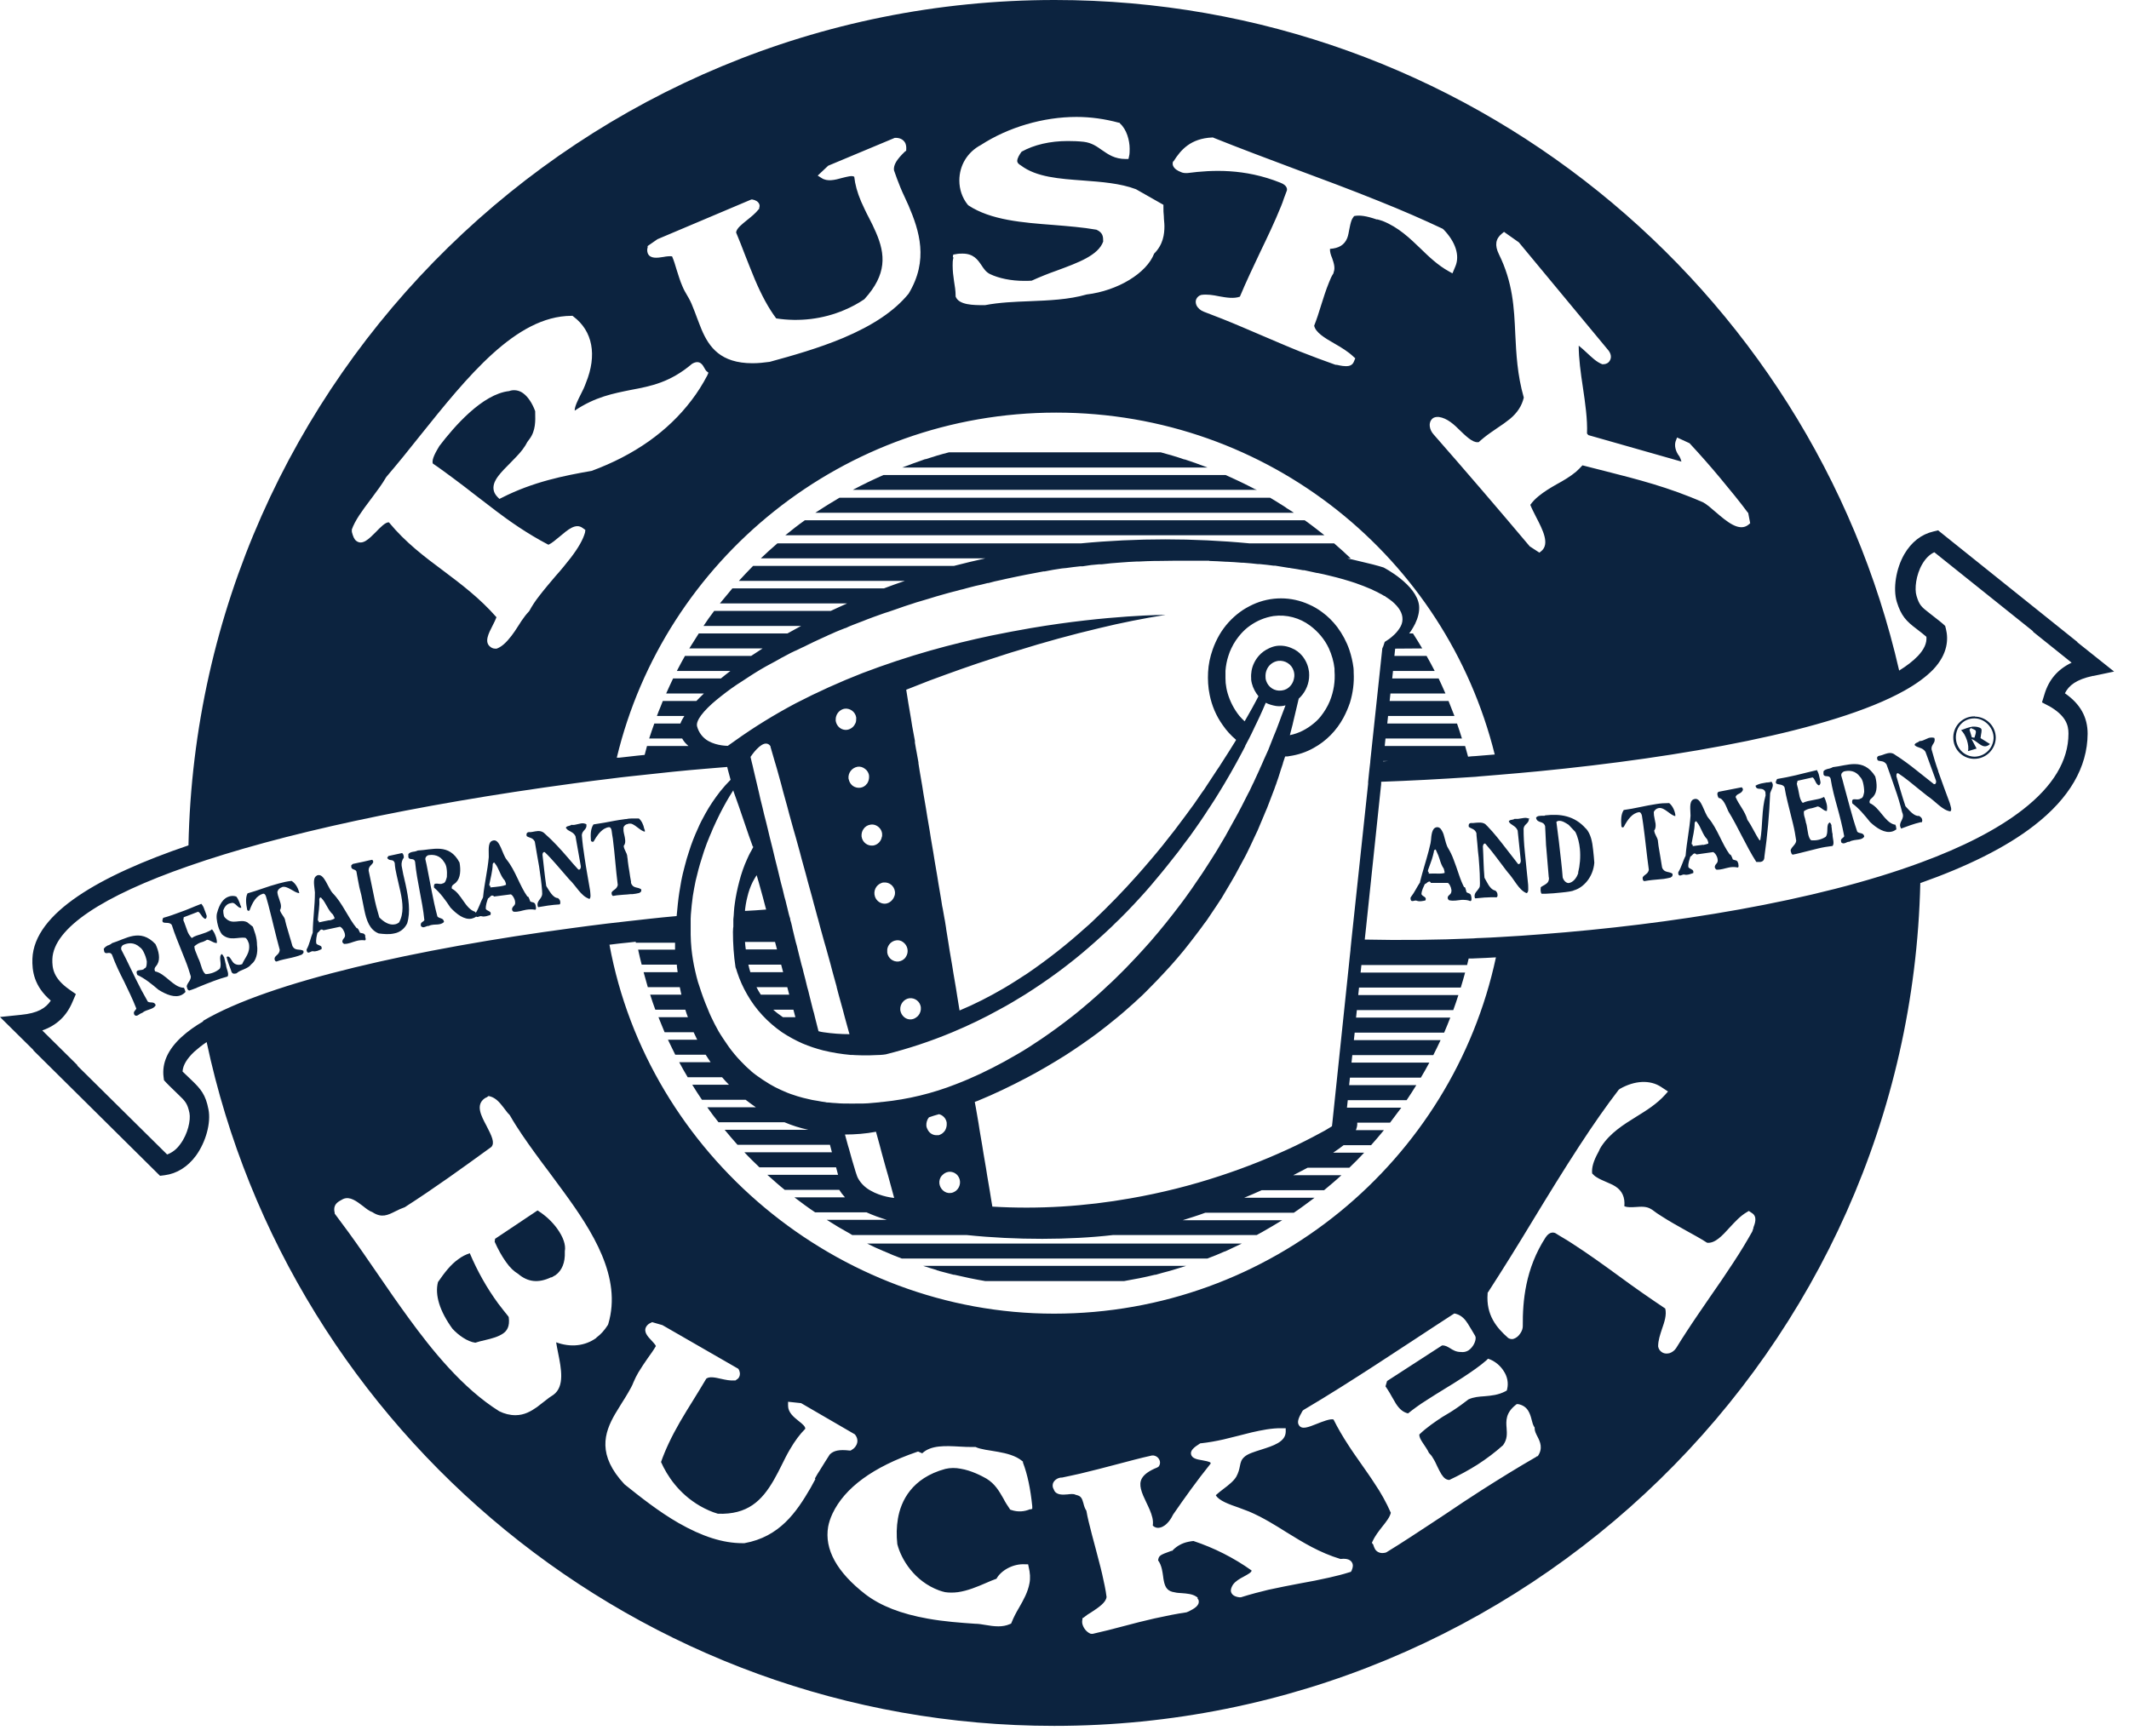 <svg width="141" height="115" viewBox="0 0 141 115" fill="none" xmlns="http://www.w3.org/2000/svg">
<path d="M138.652 44.774L140.013 44.486L137.566 42.536H137.593L128.355 35.131L128.041 35.209C127.256 35.392 126.589 35.903 126.118 36.714C125.568 37.669 125.359 38.991 125.621 39.867C125.908 40.796 126.249 41.15 126.929 41.66C127.23 41.895 127.452 42.065 127.583 42.183C127.622 42.602 127.426 43.021 127.021 43.452C126.707 43.779 126.288 44.106 125.778 44.421C119.968 19.011 97.097 0 69.856 0C38.611 0 13.11 25.017 12.482 56C6.634 57.989 2.264 60.475 2.146 63.51C2.12 64.295 2.237 65.316 3.363 66.284C3.036 66.781 2.499 67.121 1.387 67.226L0 67.37L2.224 69.568H2.198L10.598 77.89L10.912 77.85C11.71 77.746 12.43 77.301 12.979 76.555C13.634 75.652 13.987 74.37 13.804 73.48C13.621 72.525 13.306 72.146 12.692 71.557C12.417 71.295 12.221 71.099 12.09 70.981C12.116 70.563 12.378 70.131 12.862 69.673C13.097 69.464 13.372 69.241 13.686 69.032C19.181 94.873 42.262 114.329 69.817 114.329C101.009 114.329 126.471 89.404 127.178 58.499C130.213 57.426 132.83 56.157 134.727 54.678C137.056 52.873 138.247 50.819 138.26 48.608C138.26 47.508 137.776 46.632 136.755 45.925C137.017 45.402 137.514 45.009 138.613 44.774H138.652ZM97.961 29.256L98.275 28.994C98.563 28.759 98.864 28.563 99.165 28.353C99.465 28.157 99.74 27.961 100.002 27.751C100.499 27.333 100.787 26.888 100.918 26.338C100.486 24.821 100.421 23.46 100.355 22.138C100.277 20.385 100.198 18.723 99.269 16.839C98.981 16.25 99.047 15.819 99.465 15.479L99.609 15.361L100.591 16.054L106.544 23.237C106.753 23.525 106.727 23.826 106.505 24.022C106.413 24.088 106.308 24.127 106.191 24.127H106.112C105.733 23.983 105.419 23.669 105.092 23.368C104.908 23.198 104.725 23.028 104.555 22.897C104.555 23.735 104.686 24.703 104.83 25.645C104.987 26.705 105.144 27.791 105.105 28.72L105.196 28.824L111.359 30.578C111.333 30.46 111.28 30.342 111.228 30.237C110.966 29.91 110.875 29.518 110.979 29.217L111.071 28.981L111.895 29.361C112.589 30.107 113.269 30.878 113.923 31.664C114.63 32.514 115.219 33.234 115.742 33.94L115.781 33.979L115.912 34.66L115.807 34.751C115.193 35.262 114.368 34.555 113.649 33.94C113.348 33.678 113.047 33.417 112.811 33.286C110.535 32.279 108.402 31.742 106.348 31.219C105.824 31.088 105.314 30.957 104.804 30.826C104.673 30.97 104.529 31.114 104.385 31.245C103.993 31.572 103.548 31.834 103.116 32.069C102.697 32.305 102.265 32.566 101.899 32.867C101.69 33.037 101.507 33.221 101.35 33.443C101.441 33.678 101.585 33.953 101.729 34.241C102.187 35.118 102.645 36.034 102.082 36.505L101.951 36.609L101.31 36.191C99.217 33.705 97.097 31.232 94.951 28.785C94.808 28.628 94.716 28.445 94.69 28.235C94.664 28.039 94.729 27.856 94.873 27.725C94.965 27.647 95.095 27.608 95.292 27.621C95.854 27.699 96.312 28.131 96.744 28.563C97.267 29.073 97.66 29.387 97.987 29.269L97.961 29.256ZM91.549 42.798V42.942L90.751 50.426V50.478L90.699 50.923L90.673 51.159L90.608 51.8V51.931L89.508 62.228L89.443 62.869V62.908L89.378 63.51L89.338 63.903L88.239 74.383L88.213 74.606C88.213 74.606 88.056 74.71 87.742 74.894C87.336 75.116 86.682 75.469 85.819 75.888C84.196 76.66 82.535 77.327 80.82 77.89C78.884 78.531 76.895 79.028 74.88 79.381C71.858 79.918 68.783 80.114 65.722 79.931L65.63 79.381L65.551 78.884L65.381 77.89L65.303 77.392L65.133 76.398L65.054 75.901L64.884 74.906L64.806 74.409L64.635 73.415L64.557 72.996C64.635 72.97 64.701 72.944 64.766 72.918C65.852 72.473 66.912 71.963 67.959 71.413C68.835 70.955 69.699 70.445 70.536 69.921C71.269 69.451 71.989 68.953 72.695 68.43C73.114 68.116 73.533 67.776 73.951 67.436C74.148 67.278 74.344 67.108 74.54 66.938C74.906 66.624 75.273 66.284 75.639 65.944C75.809 65.787 75.979 65.604 76.136 65.447C76.451 65.133 76.778 64.793 77.092 64.452C77.249 64.282 77.392 64.125 77.549 63.955C77.837 63.628 78.125 63.301 78.4 62.961C78.531 62.804 78.662 62.621 78.793 62.464C79.041 62.136 79.303 61.809 79.551 61.469C79.669 61.299 79.787 61.142 79.918 60.972C80.14 60.645 80.363 60.318 80.585 59.978C80.69 59.807 80.808 59.651 80.912 59.48C81.108 59.153 81.305 58.826 81.501 58.486C81.593 58.316 81.697 58.159 81.789 57.989C81.972 57.662 82.142 57.322 82.325 56.994C82.417 56.824 82.508 56.667 82.587 56.497C82.744 56.17 82.914 55.83 83.058 55.503C83.136 55.333 83.215 55.176 83.293 55.006C83.372 54.822 83.451 54.639 83.529 54.443L83.712 54.011C83.764 53.867 83.83 53.736 83.882 53.606C83.895 53.566 83.908 53.54 83.921 53.514C84.026 53.252 84.118 52.991 84.222 52.729C84.249 52.664 84.275 52.598 84.301 52.52C84.366 52.349 84.432 52.193 84.484 52.022C84.51 51.957 84.536 51.905 84.549 51.839C84.628 51.63 84.694 51.421 84.759 51.211L84.811 51.041C84.864 50.884 84.916 50.727 84.968 50.57V50.544L85.112 50.112C85.204 50.112 85.308 50.112 85.4 50.086C85.963 50.008 86.512 49.824 86.996 49.55C87.834 49.092 88.514 48.398 88.972 47.548C89.142 47.234 89.286 46.894 89.404 46.553C89.6 45.912 89.692 45.232 89.652 44.551C89.652 44.447 89.652 44.342 89.639 44.237C89.587 43.832 89.495 43.439 89.365 43.047C89.181 42.51 88.906 42 88.566 41.542C88.278 41.163 87.938 40.822 87.559 40.548C87.297 40.351 87.009 40.181 86.708 40.05C85.518 39.501 84.157 39.501 82.966 40.05C82.665 40.194 82.378 40.351 82.116 40.548C81.566 40.953 81.108 41.464 80.768 42.039C80.585 42.353 80.428 42.694 80.31 43.034C80.14 43.518 80.035 44.015 80.009 44.525C79.983 45.022 80.009 45.533 80.114 46.03C80.258 46.749 80.546 47.43 80.978 48.032C81.226 48.398 81.527 48.725 81.854 49V49.039C81.54 49.55 81.226 50.047 80.912 50.531C80.808 50.701 80.703 50.858 80.585 51.028C80.376 51.355 80.153 51.682 79.931 52.022C79.826 52.193 79.708 52.363 79.591 52.52C79.251 53.03 78.897 53.527 78.531 54.011C78.282 54.338 78.034 54.678 77.785 55.006L77.392 55.503C77.131 55.843 76.869 56.17 76.594 56.497L76.176 56.994C75.888 57.335 75.6 57.662 75.312 57.989C74.383 59.035 73.415 60.03 72.407 60.985C72.224 61.155 72.054 61.325 71.858 61.482C70.654 62.568 69.385 63.563 68.05 64.478C67.527 64.819 67.004 65.159 66.467 65.473C65.525 66.022 64.557 66.52 63.55 66.938L63.392 65.97L63.314 65.473L63.144 64.478L63.065 63.981L62.895 62.987L62.817 62.49L62.66 61.522V61.495L62.581 60.998L62.555 60.867L62.437 60.2L62.398 60.017L62.32 59.52L62.15 58.525L62.071 58.028L61.901 57.034L61.822 56.536L61.652 55.542L61.574 55.045L61.404 54.05L61.325 53.553L61.155 52.559L61.077 52.062L60.907 51.067L60.828 50.57V50.505L60.71 49.85L60.658 49.576L60.593 49.196V49.078L60.409 48.084L60.331 47.587L60.161 46.593L60.082 46.095L60.017 45.69C60.017 45.69 60.579 45.467 61.548 45.088C62.961 44.565 64.374 44.054 65.813 43.596C66.31 43.439 66.834 43.256 67.383 43.099C69.176 42.536 70.994 42.039 72.813 41.608C74.265 41.254 75.731 40.966 77.196 40.731C77.196 40.731 73.441 40.731 68.273 41.608C67.436 41.751 66.546 41.922 65.643 42.105C64.348 42.379 62.987 42.706 61.6 43.099C60.082 43.531 58.591 44.028 57.112 44.591C55.608 45.179 54.129 45.847 52.69 46.593C51.29 47.338 49.942 48.163 48.647 49.092C48.503 49.196 48.346 49.301 48.202 49.406C48.202 49.406 47.508 49.419 46.92 49.092C46.54 48.882 46.265 48.516 46.161 48.097C46.135 47.966 46.174 47.809 46.292 47.6C46.449 47.325 46.749 46.985 47.168 46.606C47.351 46.449 47.548 46.279 47.77 46.108C48.215 45.755 48.686 45.415 49.17 45.114C49.314 45.022 49.471 44.918 49.628 44.813C49.68 44.787 49.72 44.748 49.772 44.721C49.837 44.682 49.903 44.643 49.955 44.604C50.008 44.565 50.06 44.538 50.125 44.499C50.204 44.447 50.282 44.407 50.361 44.355C50.465 44.29 50.583 44.224 50.701 44.159C50.792 44.106 50.897 44.054 50.989 44.002L51.329 43.819C51.434 43.766 51.538 43.701 51.656 43.636C51.669 43.636 51.695 43.609 51.721 43.596L51.996 43.452C52.127 43.387 52.245 43.322 52.363 43.256C52.467 43.204 52.585 43.151 52.69 43.099C52.69 43.099 52.69 43.099 52.703 43.099C52.834 43.034 52.978 42.968 53.108 42.903C53.226 42.85 53.344 42.798 53.462 42.733C53.606 42.667 53.749 42.589 53.894 42.523C54.011 42.471 54.129 42.419 54.26 42.353C54.417 42.288 54.561 42.209 54.718 42.144C54.757 42.131 54.783 42.118 54.822 42.092C54.914 42.052 55.006 42.013 55.097 41.974C55.254 41.895 55.424 41.83 55.581 41.764C55.712 41.712 55.843 41.66 55.974 41.608H56C56.157 41.529 56.314 41.464 56.484 41.398L56.89 41.241C57.06 41.176 57.243 41.11 57.426 41.032L57.845 40.875C58.028 40.809 58.211 40.744 58.394 40.678C58.473 40.652 58.538 40.626 58.617 40.6L58.826 40.535C59.022 40.469 59.206 40.404 59.402 40.338C59.546 40.286 59.703 40.234 59.847 40.181C59.925 40.155 60.004 40.129 60.082 40.103L60.449 39.985C60.606 39.933 60.749 39.88 60.907 39.841L61.522 39.658L61.992 39.514L62.634 39.331C62.791 39.292 62.948 39.239 63.118 39.2L63.432 39.121C63.55 39.082 63.667 39.056 63.785 39.03C63.942 38.991 64.099 38.938 64.269 38.899C64.505 38.834 64.74 38.781 64.989 38.729C65.133 38.69 65.263 38.664 65.407 38.624H65.46C65.735 38.546 65.996 38.48 66.271 38.428C66.402 38.402 66.546 38.363 66.677 38.336C67.082 38.245 67.501 38.166 67.933 38.075C68.325 37.996 68.718 37.931 69.11 37.852H69.189C69.568 37.774 69.948 37.708 70.327 37.656C70.366 37.656 70.406 37.643 70.458 37.643C70.51 37.643 70.549 37.63 70.602 37.63C70.916 37.591 71.243 37.538 71.557 37.512H71.714C72.08 37.447 72.434 37.407 72.8 37.381H72.97C73.389 37.329 73.794 37.29 74.213 37.264C74.566 37.237 74.92 37.211 75.273 37.198C75.325 37.198 75.378 37.198 75.43 37.198C75.783 37.185 76.136 37.159 76.503 37.159C76.555 37.159 76.594 37.159 76.634 37.159C76.673 37.159 76.712 37.159 76.751 37.159C77.065 37.159 77.392 37.146 77.72 37.146H77.824C78.191 37.146 78.557 37.146 78.923 37.146H78.963C79.146 37.146 79.342 37.146 79.538 37.146H80.075L80.101 37.159C80.467 37.172 80.82 37.185 81.174 37.211C81.2 37.211 81.226 37.211 81.239 37.211C81.579 37.224 81.92 37.251 82.247 37.277C82.286 37.277 82.312 37.277 82.351 37.277C82.678 37.303 83.006 37.329 83.32 37.368C83.359 37.368 83.398 37.368 83.424 37.368C83.738 37.394 84.052 37.434 84.353 37.473H84.458C84.759 37.525 85.06 37.565 85.348 37.617H85.426L85.439 37.63C85.727 37.669 86.015 37.721 86.303 37.774H86.381C86.669 37.839 86.944 37.892 87.219 37.957C87.232 37.957 87.245 37.957 87.258 37.957C87.533 38.009 87.808 38.075 88.069 38.14C88.684 38.284 89.26 38.454 89.77 38.624C90.136 38.755 90.49 38.886 90.843 39.043L91.026 39.135C91.144 39.187 91.262 39.239 91.366 39.305C91.471 39.357 91.576 39.409 91.667 39.475H91.707C91.707 39.475 91.785 39.553 91.824 39.566C91.968 39.658 92.086 39.749 92.204 39.841C92.649 40.221 92.897 40.613 92.884 41.032C92.884 41.241 92.806 41.45 92.688 41.621C92.57 41.804 92.426 41.974 92.256 42.118C92.086 42.275 91.903 42.406 91.707 42.523L91.563 42.955L91.549 42.798ZM44.774 62.908H42.262C42.34 63.249 42.406 63.576 42.497 63.903H44.826C44.826 64.073 44.865 64.243 44.879 64.4H42.628V64.413C42.72 64.74 42.811 65.067 42.903 65.394H45.022C45.062 65.564 45.088 65.735 45.127 65.892H43.06C43.164 66.232 43.282 66.559 43.4 66.886H45.389C45.441 67.056 45.493 67.226 45.559 67.383H43.609C43.74 67.723 43.884 68.05 44.015 68.378H45.938C46.017 68.548 46.095 68.718 46.174 68.875H44.237C44.394 69.215 44.565 69.542 44.721 69.869H46.736C46.841 70.039 46.959 70.209 47.063 70.366H44.983C45.166 70.707 45.349 71.034 45.546 71.361H47.822C47.966 71.531 48.123 71.701 48.28 71.858H45.847C46.056 72.198 46.265 72.525 46.488 72.852H49.379C49.602 73.022 49.824 73.192 50.06 73.35H46.841C47.077 73.69 47.325 74.017 47.587 74.344H51.957C52.454 74.553 52.978 74.723 53.527 74.841H47.992C48.267 75.181 48.555 75.508 48.843 75.835H54.966L55.097 76.333H49.301C49.615 76.673 49.955 77 50.295 77.327H55.372L55.503 77.824H50.819C51.198 78.165 51.578 78.505 51.97 78.819H55.581C55.686 78.989 55.817 79.159 55.961 79.316H52.611C53.056 79.656 53.514 79.996 53.985 80.31H57.387C57.792 80.493 58.251 80.664 58.735 80.808H54.757C55.006 80.965 55.267 81.121 55.516 81.278C55.699 81.383 55.882 81.488 56.065 81.593C56.196 81.658 56.314 81.737 56.445 81.815H64.034C67.292 82.155 70.877 82.142 73.703 81.815H83.228C83.359 81.749 83.477 81.671 83.608 81.606C84.052 81.357 84.484 81.095 84.916 80.834H78.322C78.819 80.677 79.329 80.52 79.826 80.336H85.688C86.159 80.022 86.604 79.682 87.062 79.342H82.404C82.796 79.185 83.176 79.015 83.555 78.845H87.69C88.082 78.518 88.475 78.191 88.841 77.85H85.649C85.989 77.68 86.303 77.51 86.604 77.353H89.365C89.705 77.026 90.032 76.699 90.346 76.359H88.292C88.566 76.176 88.802 76.006 88.985 75.862H90.804C91.092 75.535 91.379 75.207 91.654 74.867H89.796C89.862 74.71 89.901 74.54 89.888 74.37H92.06C92.308 74.043 92.557 73.716 92.806 73.376H89.207L89.26 72.879H93.159C93.381 72.551 93.591 72.224 93.8 71.884H89.351L89.404 71.387H94.101C94.297 71.06 94.48 70.733 94.663 70.392H89.508L89.561 69.895H94.925C95.095 69.568 95.252 69.228 95.409 68.901H89.665L89.718 68.404H95.645C95.789 68.077 95.92 67.737 96.05 67.409H89.809L89.862 66.912H96.247C96.365 66.585 96.482 66.258 96.587 65.918H89.953L90.006 65.421H96.744C96.849 65.094 96.94 64.753 97.032 64.426H90.11L90.163 63.929H97.163C97.202 63.785 97.228 63.641 97.267 63.497C97.424 63.497 97.594 63.497 97.751 63.484C98.183 63.471 98.628 63.445 99.073 63.419C96.194 76.882 84.17 87.022 69.804 87.022C55.437 87.022 42.916 76.464 40.364 62.581C40.783 62.529 41.202 62.477 41.634 62.437C41.791 62.424 41.948 62.398 42.105 62.385V62.45H44.708C44.708 62.529 44.708 62.621 44.708 62.699C44.708 62.764 44.708 62.856 44.708 62.935L44.774 62.908ZM59.52 63.694C59.14 63.733 58.813 63.471 58.761 63.105C58.761 63.039 58.761 62.974 58.761 62.895C58.8 62.581 59.049 62.333 59.349 62.294C59.507 62.267 59.663 62.306 59.794 62.398C60.121 62.621 60.213 63.065 59.991 63.392C59.886 63.563 59.703 63.667 59.507 63.694H59.52ZM60.226 66.127C60.606 66.088 60.933 66.35 60.985 66.716C60.985 66.768 60.985 66.834 60.985 66.886C60.959 67.082 60.867 67.265 60.697 67.383C60.462 67.579 60.121 67.579 59.886 67.383C59.742 67.265 59.651 67.095 59.624 66.912V66.886C59.598 66.52 59.86 66.179 60.226 66.127ZM59.219 59.402C59.127 59.637 58.918 59.821 58.669 59.86C58.355 59.899 58.054 59.703 57.95 59.402C57.819 59.022 58.015 58.617 58.394 58.486C58.434 58.473 58.473 58.46 58.512 58.46C58.892 58.421 59.219 58.682 59.271 59.062C59.284 59.179 59.271 59.297 59.219 59.402ZM58.407 55.411C58.368 55.725 58.12 55.974 57.819 56.013C57.439 56.052 57.112 55.791 57.06 55.411C57.047 55.228 57.086 55.058 57.191 54.914C57.295 54.757 57.465 54.652 57.662 54.626C57.923 54.587 58.159 54.718 58.303 54.914C58.368 55.006 58.407 55.11 58.421 55.228C58.421 55.294 58.421 55.359 58.421 55.411H58.407ZM57.413 51.918C57.204 52.219 56.785 52.271 56.484 52.062C56.432 52.022 56.379 51.97 56.34 51.918C56.262 51.813 56.222 51.695 56.196 51.578C56.157 51.198 56.419 50.858 56.798 50.792C56.968 50.766 57.151 50.819 57.295 50.937C57.439 51.041 57.544 51.211 57.557 51.407C57.57 51.591 57.518 51.787 57.413 51.931V51.918ZM56.641 47.927C56.55 48.15 56.34 48.306 56.105 48.346C55.804 48.385 55.516 48.215 55.398 47.927C55.372 47.862 55.359 47.809 55.346 47.744C55.346 47.639 55.346 47.535 55.385 47.43C55.464 47.181 55.686 46.985 55.948 46.946C56.314 46.907 56.654 47.168 56.706 47.535C56.706 47.535 56.706 47.535 56.706 47.548C56.706 47.678 56.706 47.796 56.654 47.914L56.641 47.927ZM55.411 65.394L55.542 65.892L55.817 66.886L55.948 67.383L56.222 68.378L56.262 68.508C55.712 68.508 55.123 68.469 54.522 68.378C54.417 68.365 54.312 68.338 54.208 68.312C54.129 67.998 54.05 67.697 53.972 67.383C53.933 67.213 53.894 67.043 53.841 66.886C53.763 66.559 53.671 66.219 53.593 65.892C53.553 65.722 53.514 65.551 53.462 65.394C53.383 65.067 53.305 64.727 53.213 64.4C53.174 64.23 53.135 64.06 53.082 63.903L52.834 62.908C52.794 62.738 52.755 62.568 52.703 62.411C52.624 62.11 52.559 61.796 52.48 61.495C52.48 61.469 52.467 61.443 52.467 61.417C52.428 61.247 52.389 61.077 52.336 60.92V60.867C52.258 60.645 52.206 60.409 52.153 60.187L52.088 59.925C52.049 59.755 52.009 59.585 51.957 59.428C51.879 59.088 51.8 58.761 51.708 58.434C51.591 57.937 51.473 57.439 51.342 56.942C51.224 56.445 51.106 55.948 50.976 55.45C50.936 55.28 50.897 55.11 50.858 54.953C50.766 54.6 50.701 54.273 50.609 53.959C50.57 53.789 50.531 53.619 50.492 53.462C50.4 53.108 50.322 52.781 50.256 52.467L50.138 51.97C50.06 51.643 49.981 51.303 49.903 50.976C49.89 50.897 49.864 50.819 49.85 50.74C49.824 50.636 49.798 50.544 49.785 50.478L49.706 50.138L49.746 50.086C49.824 49.968 50.034 49.68 50.282 49.471C50.322 49.445 50.348 49.419 50.387 49.392C50.583 49.249 50.792 49.196 50.963 49.353C50.976 49.379 51.002 49.392 51.028 49.432V49.471L51.316 50.465L51.368 50.636L51.46 50.95L51.735 51.944L51.865 52.441L52.14 53.435L52.271 53.933L52.546 54.927L52.69 55.424L52.965 56.419L53.095 56.916L53.37 57.91L53.501 58.407L53.776 59.402L53.907 59.899L53.959 60.082L54.142 60.763L54.181 60.894L54.312 61.391L54.587 62.385L54.731 62.882L55.006 63.877L55.136 64.374L55.411 65.368V65.394ZM51.329 62.398L51.46 62.895H49.392C49.366 62.725 49.353 62.555 49.34 62.398H51.329ZM49.34 60.344C49.34 60.2 49.379 60.056 49.392 59.912C49.419 59.742 49.458 59.572 49.497 59.415C49.576 59.075 49.694 58.735 49.85 58.421C49.929 58.264 50.021 58.12 50.112 57.976L50.243 58.421L50.518 59.415L50.649 59.912L50.74 60.252C50.282 60.292 49.811 60.318 49.34 60.344ZM51.735 63.903L51.865 64.4H49.694C49.641 64.23 49.602 64.073 49.563 63.903H51.721H51.735ZM52.14 65.394L52.271 65.892H50.387C50.282 65.735 50.191 65.564 50.099 65.394H52.14ZM52.546 66.886L52.677 67.383H51.852C51.63 67.226 51.407 67.069 51.211 66.886H52.533H52.546ZM49.89 56.105C49.837 56.209 49.785 56.314 49.733 56.406L49.706 56.445C49.628 56.589 49.55 56.746 49.484 56.903C49.262 57.387 49.092 57.884 48.961 58.394C48.83 58.892 48.725 59.389 48.66 59.886C48.634 60.043 48.621 60.213 48.608 60.383C48.608 60.553 48.581 60.723 48.568 60.894C48.568 60.959 48.568 61.011 48.568 61.077V61.391C48.542 61.508 48.555 61.613 48.542 61.731C48.542 62.516 48.594 63.301 48.712 64.073C48.751 64.178 48.791 64.282 48.817 64.387C48.987 64.91 49.209 65.407 49.484 65.879C50.047 66.873 50.845 67.723 51.787 68.378C52.219 68.665 52.677 68.914 53.148 69.123C53.606 69.32 54.063 69.464 54.508 69.581C55.15 69.738 55.764 69.83 56.327 69.882C56.432 69.882 56.523 69.882 56.628 69.895C57.361 69.935 57.963 69.895 58.316 69.882C58.434 69.882 58.551 69.856 58.669 69.843C60.174 69.464 61.639 68.979 63.078 68.378C64.138 67.933 65.185 67.436 66.192 66.873C66.781 66.559 67.344 66.219 67.894 65.879C68.639 65.407 69.372 64.91 70.079 64.387C70.301 64.217 70.523 64.06 70.733 63.89C71.348 63.419 71.95 62.908 72.538 62.385C72.918 62.058 73.271 61.718 73.624 61.391C73.794 61.221 73.965 61.05 74.135 60.894C74.475 60.566 74.789 60.226 75.103 59.899C75.26 59.729 75.417 59.559 75.561 59.402C76.006 58.918 76.437 58.407 76.856 57.897C77.131 57.557 77.406 57.23 77.654 56.903L78.047 56.406C78.295 56.065 78.544 55.738 78.793 55.411C78.91 55.241 79.028 55.071 79.146 54.914C79.381 54.574 79.617 54.247 79.826 53.92C79.931 53.749 80.049 53.579 80.153 53.422C80.376 53.082 80.585 52.755 80.781 52.428C80.886 52.258 80.991 52.088 81.082 51.931C81.344 51.486 81.606 51.041 81.854 50.583C81.88 50.531 81.906 50.478 81.933 50.439C81.985 50.335 82.05 50.23 82.103 50.125C82.234 49.89 82.351 49.654 82.469 49.432V49.406L82.718 48.935C82.835 48.712 82.94 48.49 83.032 48.294C83.084 48.163 83.15 48.058 83.202 47.94C83.28 47.77 83.359 47.6 83.437 47.443C83.594 47.103 83.725 46.802 83.83 46.553C84.026 46.658 84.262 46.723 84.484 46.763C84.641 46.789 84.798 46.789 84.955 46.763C85.021 46.763 85.073 46.736 85.138 46.723C85.047 46.972 84.955 47.208 84.864 47.443C84.798 47.613 84.746 47.783 84.68 47.94C84.576 48.215 84.484 48.477 84.366 48.738L84.288 48.935L84.092 49.432C84.026 49.602 83.961 49.772 83.882 49.929C83.817 50.073 83.751 50.217 83.686 50.361C83.686 50.374 83.673 50.4 83.66 50.426C83.581 50.596 83.516 50.766 83.437 50.923C83.437 50.95 83.424 50.963 83.411 50.989C83.28 51.264 83.163 51.538 83.032 51.813C83.019 51.852 82.993 51.892 82.979 51.918C82.901 52.088 82.822 52.258 82.744 52.415L82.652 52.585C82.508 52.86 82.378 53.135 82.234 53.409L81.972 53.907C81.789 54.247 81.606 54.574 81.422 54.901C81.331 55.071 81.239 55.241 81.148 55.398C80.951 55.738 80.755 56.065 80.559 56.392C80.454 56.563 80.35 56.733 80.245 56.89C80.035 57.23 79.813 57.557 79.604 57.884C79.486 58.054 79.368 58.224 79.263 58.381C79.041 58.721 78.806 59.049 78.57 59.376C78.452 59.546 78.322 59.716 78.204 59.873C77.563 60.723 76.895 61.561 76.189 62.372L75.744 62.869C75.443 63.209 75.129 63.536 74.815 63.864C74.658 64.034 74.488 64.204 74.331 64.361C73.991 64.701 73.65 65.041 73.297 65.355C73.114 65.525 72.944 65.695 72.761 65.852C72.368 66.206 71.989 66.533 71.609 66.847C71.4 67.017 71.204 67.187 70.994 67.344C70.327 67.867 69.647 68.365 68.953 68.835C68.43 69.189 67.906 69.529 67.383 69.83C67.095 70 66.794 70.17 66.507 70.327C65.473 70.89 64.413 71.4 63.314 71.819C61.757 72.434 60.121 72.826 58.46 72.996C58.381 72.996 58.303 73.009 58.237 73.022C57.989 73.049 57.727 73.062 57.478 73.088C57.374 73.088 57.269 73.101 57.164 73.101C57.086 73.101 57.021 73.101 56.942 73.101C56.602 73.101 56.262 73.114 55.935 73.101H55.856C55.699 73.101 55.542 73.088 55.385 73.075C55.215 73.075 55.058 73.049 54.888 73.035C54.809 73.035 54.731 73.035 54.665 73.009C54.495 72.996 54.338 72.957 54.181 72.931C54.05 72.905 53.92 72.892 53.789 72.865C53.71 72.852 53.645 72.826 53.566 72.813C53.318 72.761 53.056 72.695 52.807 72.617C52.507 72.525 52.206 72.421 51.918 72.29C51.839 72.251 51.761 72.224 51.682 72.185C51.447 72.08 51.224 71.963 51.002 71.832C50.976 71.819 50.95 71.806 50.936 71.793C50.884 71.766 50.845 71.727 50.792 71.701C50.596 71.583 50.413 71.465 50.243 71.335C50.217 71.322 50.204 71.308 50.178 71.295C50.138 71.269 50.112 71.243 50.073 71.217C49.929 71.112 49.798 71.007 49.667 70.89C49.694 70.916 49.733 70.929 49.759 70.955C49.51 70.759 49.288 70.536 49.065 70.301C48.908 70.144 48.764 69.974 48.621 69.804C48.359 69.49 48.123 69.15 47.901 68.809C47.796 68.639 47.678 68.482 47.587 68.312C47.404 67.985 47.234 67.658 47.077 67.318C46.998 67.161 46.933 66.978 46.867 66.821C46.658 66.336 46.475 65.826 46.318 65.329C46.292 65.237 46.252 65.146 46.226 65.054C46.161 64.819 46.095 64.583 46.043 64.335C45.925 63.837 45.847 63.34 45.794 62.843C45.768 62.529 45.742 62.228 45.742 61.914C45.742 61.718 45.742 61.535 45.742 61.338V61.26C45.742 61.116 45.742 60.985 45.742 60.854C45.742 60.763 45.755 60.671 45.755 60.579C45.781 60.174 45.834 59.755 45.886 59.349C45.938 59.009 46.004 58.682 46.069 58.355C46.187 57.845 46.318 57.348 46.475 56.864C46.527 56.694 46.579 56.523 46.632 56.366C46.749 56.013 46.88 55.686 47.011 55.372C47.09 55.202 47.155 55.032 47.221 54.875C47.378 54.508 47.548 54.181 47.692 53.88C47.953 53.37 48.228 52.873 48.542 52.389L48.568 52.349V52.389L48.922 53.383L49.092 53.88L49.432 54.875L49.602 55.372L49.85 56.065L49.89 56.105ZM85.622 47.927C85.662 47.77 85.701 47.587 85.74 47.43C85.819 47.103 85.897 46.776 85.976 46.435C85.976 46.383 86.002 46.344 86.015 46.292H86.002C86.394 45.938 86.643 45.454 86.695 44.931C86.708 44.787 86.708 44.643 86.695 44.512C86.695 44.486 86.682 44.46 86.682 44.434C86.63 44.067 86.473 43.727 86.237 43.439C86.054 43.217 85.819 43.047 85.557 42.942C85.243 42.798 84.903 42.746 84.563 42.785C84.379 42.811 84.222 42.864 84.052 42.942C83.791 43.06 83.555 43.23 83.372 43.439C83.123 43.727 82.953 44.067 82.888 44.434C82.862 44.604 82.849 44.761 82.862 44.931V45.022C82.901 45.363 83.032 45.664 83.202 45.925C83.254 45.991 83.293 46.056 83.346 46.121C83.293 46.213 83.241 46.318 83.189 46.422C83.032 46.723 82.849 47.05 82.639 47.417L82.43 47.783C82.299 47.665 82.194 47.548 82.077 47.417C81.723 46.972 81.462 46.462 81.305 45.925C81.239 45.703 81.2 45.48 81.174 45.245C81.174 45.14 81.161 45.035 81.161 44.931C81.161 44.761 81.161 44.591 81.161 44.434C81.187 44.093 81.252 43.753 81.357 43.439C81.409 43.269 81.475 43.099 81.553 42.942C81.723 42.576 81.959 42.236 82.221 41.948C82.391 41.764 82.574 41.594 82.783 41.45C83.241 41.123 83.764 40.901 84.34 40.809C85.204 40.692 86.08 40.927 86.774 41.45C87.297 41.843 87.729 42.353 88.004 42.942C88.2 43.374 88.331 43.819 88.383 44.29C88.383 44.342 88.383 44.394 88.383 44.447C88.436 45.127 88.331 45.807 88.069 46.449C87.925 46.802 87.716 47.142 87.48 47.443C87.336 47.626 87.166 47.796 86.983 47.94C86.538 48.306 86.015 48.581 85.426 48.699C85.492 48.45 85.557 48.189 85.622 47.94V47.927ZM85.178 45.651C85.086 45.703 84.981 45.729 84.877 45.742C84.419 45.807 84 45.533 83.856 45.101C83.843 45.049 83.817 44.983 83.817 44.931C83.817 44.918 83.817 44.905 83.817 44.892C83.804 44.735 83.817 44.578 83.869 44.434C83.987 44.08 84.288 43.832 84.654 43.779C85.112 43.727 85.544 44.002 85.675 44.434C85.727 44.591 85.74 44.774 85.701 44.931C85.649 45.245 85.452 45.52 85.165 45.664L85.178 45.651ZM62.398 77.864C62.503 77.733 62.66 77.654 62.817 77.628C63.039 77.602 63.262 77.68 63.419 77.864C63.667 78.165 63.628 78.609 63.327 78.871C63.222 78.95 63.105 79.015 62.974 79.028C62.778 79.054 62.594 78.989 62.45 78.858C62.32 78.74 62.241 78.583 62.215 78.413C62.189 78.217 62.254 78.007 62.385 77.864H62.398ZM62.11 75.194C61.849 75.234 61.587 75.103 61.456 74.867C61.404 74.776 61.364 74.684 61.351 74.579C61.338 74.383 61.391 74.174 61.522 74.017C61.744 73.938 61.953 73.873 62.189 73.808C62.45 73.873 62.66 74.095 62.699 74.37C62.699 74.37 62.699 74.383 62.699 74.409C62.712 74.579 62.673 74.737 62.594 74.88C62.49 75.05 62.306 75.181 62.11 75.207V75.194ZM59.219 79.355C59.219 79.355 58.368 79.29 57.636 78.858C57.308 78.675 57.021 78.4 56.837 78.073C56.798 78.007 56.772 77.942 56.746 77.864C56.694 77.694 56.628 77.537 56.589 77.366C56.484 77.039 56.392 76.699 56.301 76.372C56.262 76.215 56.209 76.045 56.157 75.875C56.092 75.639 56.026 75.391 55.961 75.155C56.628 75.155 57.322 75.103 58.015 74.972L58.264 75.875L58.394 76.372L58.669 77.366L58.813 77.864L59.219 79.355ZM91.602 50.413H92.191C91.994 50.413 91.798 50.413 91.602 50.439V50.413ZM91.707 49.419L91.759 48.922H96.822C96.718 48.581 96.613 48.267 96.495 47.927H91.877L91.929 47.43H96.325C96.194 47.09 96.064 46.763 95.933 46.435H92.034L92.086 45.938H95.723C95.723 45.938 95.723 45.938 95.723 45.925C95.579 45.598 95.436 45.271 95.278 44.944H92.204L92.256 44.447H95.017C94.847 44.106 94.663 43.779 94.48 43.452H92.348L92.4 42.968H92.426L94.192 42.955C93.996 42.615 93.787 42.288 93.578 41.961H93.329L93.46 41.778C93.551 41.634 93.643 41.477 93.722 41.32C93.905 40.94 94.022 40.522 93.983 40.116C93.826 38.716 91.628 37.591 91.628 37.591C91.628 37.591 91.196 37.447 90.398 37.264C90.136 37.198 89.849 37.133 89.522 37.054C89.43 37.041 89.338 37.015 89.234 36.989H89.456C89.103 36.649 88.736 36.322 88.357 35.994H82.744C79.041 35.641 75.299 35.641 71.596 35.994H51.486C51.106 36.322 50.74 36.649 50.387 36.989H65.251C64.557 37.146 63.877 37.303 63.183 37.486H49.877C49.563 37.813 49.236 38.14 48.935 38.48H59.925C59.454 38.637 58.996 38.807 58.538 38.978H48.503C48.228 39.305 47.953 39.632 47.678 39.972H56.105C55.738 40.142 55.372 40.299 55.019 40.469H47.299C47.05 40.796 46.815 41.123 46.593 41.464H53.056C52.755 41.634 52.441 41.804 52.153 41.961H46.279C46.069 42.288 45.86 42.615 45.651 42.955H50.505C50.243 43.125 49.994 43.295 49.746 43.452H45.363C45.179 43.779 44.996 44.12 44.826 44.447H48.372C48.163 44.604 47.953 44.774 47.744 44.944H44.578C44.421 45.271 44.264 45.611 44.12 45.938H46.619C46.435 46.108 46.279 46.279 46.121 46.435H43.897C43.845 46.553 43.806 46.684 43.753 46.802C43.662 47.011 43.583 47.221 43.505 47.43H45.323C45.219 47.587 45.127 47.757 45.062 47.927H43.335C43.217 48.254 43.099 48.594 42.994 48.922H45.179C45.284 49.118 45.428 49.275 45.598 49.419H42.85C42.798 49.615 42.746 49.811 42.694 50.008L42.183 50.06C41.791 50.099 41.411 50.151 41.019 50.191H40.849C43.989 37.106 55.843 27.333 69.948 27.333C84.052 27.333 95.763 36.989 98.994 49.981C98.563 50.021 98.144 50.047 97.712 50.086C97.555 50.086 97.385 50.112 97.228 50.125C97.163 49.89 97.097 49.654 97.032 49.419H91.785H91.707ZM77.72 10.69C78.204 9.918 78.858 9.172 80.284 9.107H80.336L80.389 9.133C82.116 9.826 83.935 10.507 85.714 11.174C87.546 11.854 89.443 12.561 91.288 13.306C92.897 13.948 94.297 14.563 95.54 15.151L95.606 15.204C96.391 16.015 96.692 16.918 96.391 17.637L96.194 18.108L95.959 17.978C95.226 17.572 94.637 17.009 94.075 16.46C93.368 15.779 92.622 15.06 91.576 14.641C91.471 14.602 91.366 14.576 91.236 14.536H91.17C90.49 14.301 90.032 14.236 89.678 14.314C89.613 14.406 89.548 14.497 89.508 14.602C89.443 14.785 89.404 14.981 89.365 15.178C89.325 15.374 89.299 15.583 89.221 15.779C89.037 16.224 88.671 16.447 88.082 16.486C88.069 16.669 88.135 16.892 88.226 17.101C88.331 17.415 88.449 17.742 88.318 18.056V18.095C88.187 18.292 88.095 18.501 88.017 18.71C87.808 19.221 87.65 19.731 87.493 20.228C87.35 20.699 87.206 21.144 87.035 21.576C87.127 22.021 87.729 22.387 88.37 22.753C88.828 23.015 89.286 23.29 89.639 23.63L89.757 23.735L89.665 23.957C89.574 24.192 89.365 24.258 89.155 24.258C88.998 24.258 88.841 24.232 88.71 24.206C88.632 24.192 88.566 24.166 88.501 24.166H88.449C87.663 23.892 86.879 23.591 86.106 23.29C85.256 22.95 84.419 22.583 83.555 22.217C82.692 21.851 81.828 21.471 80.938 21.118C80.546 20.961 80.14 20.804 79.722 20.647C79.512 20.568 79.329 20.411 79.237 20.215C79.185 20.084 79.172 19.953 79.224 19.822C79.29 19.678 79.407 19.574 79.564 19.535C79.957 19.482 80.35 19.548 80.729 19.626C81.226 19.718 81.723 19.796 82.116 19.652C82.535 18.645 83.006 17.664 83.463 16.695C83.935 15.714 84.419 14.707 84.837 13.673C84.903 13.503 84.981 13.32 85.034 13.136C85.099 12.953 85.165 12.783 85.23 12.613C85.243 12.561 85.282 12.286 84.798 12.103C82.417 11.148 80.271 11.252 78.662 11.462C78.492 11.475 78.322 11.462 78.178 11.383C78.034 11.331 77.785 11.2 77.694 10.991C77.654 10.899 77.654 10.781 77.694 10.69H77.72ZM63.105 17.022L63.131 16.865L63.288 16.839C63.471 16.8 63.615 16.8 63.746 16.8C64.478 16.8 64.753 17.206 65.002 17.572C65.159 17.808 65.303 18.03 65.578 18.161C66.153 18.436 66.965 18.606 67.828 18.606C67.998 18.606 68.155 18.606 68.325 18.593C68.875 18.344 69.424 18.122 69.987 17.925C71.4 17.402 72.735 16.918 73.062 16.002C73.062 15.675 73.049 15.413 72.617 15.217C71.727 15.06 70.733 14.981 69.778 14.903C67.736 14.746 65.63 14.589 64.138 13.607L64.086 13.555C63.72 13.097 63.536 12.535 63.536 11.959C63.536 10.951 64.073 10.075 64.963 9.604C66.781 8.426 69.097 7.746 71.295 7.746C72.224 7.746 73.166 7.877 74.082 8.125H74.135L74.174 8.178C74.619 8.57 74.815 9.303 74.815 9.852C74.815 10.022 74.815 10.206 74.776 10.35L74.736 10.533H74.553C73.821 10.533 73.402 10.232 72.983 9.944C72.63 9.695 72.303 9.46 71.779 9.394C71.426 9.355 71.073 9.342 70.72 9.342C69.542 9.342 68.482 9.591 67.658 10.049C67.514 10.245 67.37 10.48 67.37 10.664C67.37 10.703 67.37 10.821 67.619 10.964C68.639 11.736 70.144 11.841 71.753 11.959C72.957 12.05 74.2 12.142 75.234 12.535L77.052 13.568V13.712C77.052 13.921 77.052 14.118 77.079 14.327C77.079 14.55 77.118 14.759 77.118 14.981C77.118 15.505 77.039 16.198 76.437 16.8C75.94 18.095 74.03 19.26 71.963 19.508C70.785 19.849 69.463 19.901 68.194 19.953C67.2 19.992 66.179 20.032 65.237 20.215H65.211H65.185C64.478 20.215 63.497 20.215 63.288 19.639V19.561C63.288 19.26 63.236 18.946 63.183 18.619C63.131 18.279 63.092 17.925 63.092 17.585C63.092 17.415 63.092 17.245 63.144 17.062L63.105 17.022ZM42.877 16.368L42.903 16.29L43.544 15.845L49.759 13.215H49.824C50.047 13.254 50.217 13.359 50.282 13.516C50.322 13.594 50.308 13.699 50.282 13.764V13.83L50.23 13.882C50.034 14.131 49.759 14.353 49.497 14.563C49.144 14.851 48.778 15.125 48.751 15.4C48.961 15.897 49.157 16.407 49.353 16.918C49.563 17.441 49.772 17.991 49.994 18.514C50.439 19.561 50.897 20.411 51.407 21.092C52.925 21.327 54.495 21.144 55.908 20.542C56.406 20.333 56.837 20.097 57.243 19.822C58.748 18.174 58.643 16.852 58.015 15.4C57.871 15.06 57.701 14.72 57.531 14.393C57.348 14.052 57.191 13.699 57.034 13.359C56.772 12.744 56.628 12.207 56.576 11.71C56.432 11.606 56.092 11.71 55.764 11.789C55.306 11.92 54.783 12.05 54.404 11.789L54.155 11.632L54.849 10.978L59.258 9.133C59.716 9.107 59.899 9.355 59.965 9.499C60.017 9.63 60.03 9.774 60.017 9.905V9.983L59.938 10.036C59.389 10.559 59.166 10.925 59.206 11.278C59.336 11.658 59.48 12.05 59.637 12.43C59.716 12.626 59.807 12.822 59.899 13.019C59.991 13.215 60.082 13.424 60.174 13.621C60.88 15.282 61.522 17.232 60.174 19.456C59.232 20.608 57.819 21.549 55.843 22.387C54.221 23.067 52.467 23.564 50.976 23.97C50.596 24.022 50.217 24.062 49.837 24.062C47.731 24.062 46.959 23.002 46.462 21.824C46.357 21.576 46.265 21.314 46.161 21.052C46.069 20.804 45.978 20.555 45.873 20.306C45.781 20.058 45.663 19.822 45.52 19.587C45.402 19.391 45.284 19.181 45.193 18.959C45.035 18.606 44.931 18.226 44.813 17.873C44.721 17.559 44.63 17.258 44.512 16.983C44.394 16.957 44.12 16.983 43.936 17.022C43.531 17.088 43.06 17.153 42.903 16.787C42.85 16.643 42.85 16.499 42.903 16.355L42.877 16.368ZM23.29 35.105C23.512 34.464 23.996 33.822 24.506 33.142L24.624 32.985C24.965 32.527 25.318 32.056 25.566 31.624L25.593 31.585C26.351 30.695 27.097 29.779 27.817 28.864C30.944 24.965 34.163 20.935 37.839 20.922H37.918L37.983 20.974C39.252 21.929 39.553 23.525 38.807 25.357C38.716 25.619 38.598 25.867 38.467 26.116C38.284 26.482 38.049 26.94 38.062 27.202C39.422 26.286 40.626 26.064 41.791 25.828C43.125 25.579 44.381 25.331 45.834 24.101C46.069 23.957 46.279 23.957 46.422 24.075C46.54 24.166 46.606 24.297 46.671 24.415C46.697 24.467 46.736 24.52 46.776 24.572L46.92 24.69L46.841 24.873C46.54 25.449 46.187 26.011 45.794 26.521C44.237 28.576 42.013 30.146 39.187 31.192C37.381 31.506 35.314 31.912 33.234 32.972L33.077 33.05L32.959 32.933C32.383 32.357 32.854 31.729 33.011 31.52C33.221 31.245 33.495 30.97 33.783 30.682C34.071 30.381 34.385 30.08 34.608 29.779C34.738 29.609 34.843 29.439 34.922 29.282L35.065 29.086C35.484 28.536 35.458 27.856 35.445 27.359V27.241C35.262 26.731 34.974 26.286 34.647 26.05C34.385 25.854 34.032 25.789 33.718 25.907C31.938 26.103 30.067 28.275 29.099 29.544C28.89 29.897 28.563 30.434 28.667 30.708C29.138 31.022 29.583 31.363 30.015 31.677C30.512 32.043 30.983 32.409 31.454 32.776C31.912 33.129 32.383 33.495 32.854 33.849C33.718 34.503 34.895 35.34 36.322 36.086C36.557 35.981 36.819 35.746 37.093 35.523C37.604 35.092 38.127 34.634 38.585 34.974L38.768 35.105L38.742 35.288C38.611 35.746 38.31 36.282 37.8 36.95C37.473 37.368 37.133 37.787 36.779 38.179C36.413 38.611 36.034 39.056 35.694 39.501C35.458 39.802 35.249 40.116 35.065 40.456L35.026 40.508C34.922 40.613 34.856 40.705 34.778 40.796C34.608 41.019 34.45 41.254 34.306 41.49C34.163 41.712 34.019 41.935 33.875 42.118C33.522 42.576 33.221 42.85 32.894 42.968H32.828H32.789C32.632 42.968 32.527 42.89 32.475 42.85C32.056 42.536 32.357 41.961 32.619 41.45C32.723 41.254 32.815 41.058 32.88 40.888C31.781 39.632 30.551 38.703 29.348 37.8C28.118 36.884 26.862 35.942 25.763 34.608C25.553 34.555 25.161 34.961 24.873 35.262C24.441 35.694 24.009 36.138 23.604 35.837C23.46 35.733 23.381 35.536 23.303 35.236V35.17V35.092L23.29 35.105ZM13.464 67.658C12.94 67.959 12.456 68.299 12.011 68.705C11.108 69.542 10.716 70.432 10.834 71.348L10.86 71.557L11.004 71.714C11.004 71.714 11.252 71.976 11.815 72.512C12.286 72.957 12.417 73.114 12.548 73.729C12.639 74.2 12.443 75.116 11.946 75.783C11.697 76.136 11.396 76.359 11.069 76.477L5.103 70.576H5.142L2.8 68.26C3.768 67.92 4.422 67.292 4.815 66.336L5.024 65.852L4.593 65.551C3.52 64.793 3.454 64.138 3.467 63.536C3.546 61.482 6.804 59.349 12.482 57.374C18.54 55.254 27.359 53.331 38.022 51.892C38.834 51.787 39.645 51.669 40.469 51.578C40.678 51.551 40.888 51.525 41.097 51.499C41.333 51.473 41.555 51.447 41.791 51.421L42.288 51.368C43.819 51.198 45.297 51.041 46.749 50.923C47.221 50.884 47.692 50.845 48.163 50.806L48.189 50.923L48.385 51.656C48.15 51.892 47.914 52.153 47.705 52.415C47.338 52.886 46.998 53.383 46.71 53.907C46.527 54.234 46.357 54.561 46.213 54.901C45.991 55.385 45.794 55.882 45.637 56.392C45.585 56.55 45.533 56.72 45.48 56.89C45.389 57.204 45.31 57.531 45.219 57.884C45.179 58.041 45.153 58.211 45.114 58.381C45.022 58.879 44.944 59.376 44.892 59.873C44.865 60.135 44.839 60.409 44.813 60.684C44.198 60.736 43.583 60.802 42.981 60.867L41.935 60.985C41.778 60.998 41.621 61.024 41.464 61.037C41.045 61.09 40.626 61.129 40.208 61.181C39.435 61.273 38.651 61.378 37.879 61.482C27.673 62.843 17.86 65.015 13.437 67.632L13.464 67.658ZM39.488 88.632C38.742 89.168 37.8 89.273 36.832 88.92C36.871 89.142 36.91 89.378 36.963 89.626C37.172 90.66 37.407 91.85 36.649 92.4L36.374 92.583C36.243 92.688 36.099 92.793 35.968 92.897C35.837 93.002 35.694 93.106 35.563 93.211C35.17 93.486 34.725 93.748 34.136 93.748C33.77 93.748 33.404 93.656 33.063 93.486C30.617 91.955 28.576 89.391 27.071 87.323C26.364 86.355 25.684 85.374 25.004 84.379C24.349 83.424 23.721 82.508 23.093 81.645C22.793 81.239 22.492 80.834 22.191 80.428L22.165 80.389V80.336C22.086 80.022 22.165 79.787 22.4 79.617C22.452 79.578 22.505 79.551 22.57 79.512C22.609 79.486 22.649 79.473 22.688 79.447L22.74 79.421C23.185 79.237 23.617 79.578 24.035 79.892C24.245 80.062 24.467 80.232 24.663 80.297L24.703 80.323C25.292 80.69 25.684 80.493 26.181 80.245C26.378 80.14 26.587 80.049 26.809 79.97C28.824 78.675 30.63 77.366 32.54 75.979C32.789 75.705 32.566 75.247 32.213 74.566C31.873 73.925 31.48 73.206 32.095 72.761C32.135 72.735 32.174 72.722 32.213 72.695C32.226 72.695 32.252 72.695 32.265 72.669L32.357 72.604L32.462 72.63C32.841 72.735 33.09 73.035 33.325 73.336L33.456 73.507C33.548 73.624 33.626 73.742 33.718 73.821L33.77 73.886C34.254 74.737 34.856 75.587 35.432 76.385C35.733 76.804 36.047 77.222 36.374 77.654C36.688 78.086 37.015 78.518 37.329 78.95C39.239 81.566 41.202 84.615 40.286 87.703L40.26 87.768C40.024 88.135 39.789 88.396 39.501 88.606L39.488 88.632ZM53.998 97.987C53.893 98.183 53.789 98.366 53.684 98.563C52.742 100.185 51.63 101.807 49.301 102.226H49.17C47.875 102.226 46.501 101.781 44.944 100.892C43.622 100.133 42.406 99.165 41.359 98.327C39.553 96.391 39.998 94.938 40.744 93.656C40.888 93.421 41.032 93.185 41.176 92.95C41.32 92.727 41.464 92.492 41.594 92.269C41.738 92.021 41.869 91.798 41.961 91.549C42.052 91.34 42.157 91.118 42.275 90.921C42.471 90.594 42.694 90.267 42.903 89.966C43.099 89.692 43.282 89.443 43.439 89.168C43.4 89.064 43.243 88.906 43.138 88.789C42.903 88.54 42.602 88.226 42.798 87.886C42.864 87.768 42.981 87.677 43.112 87.624L43.191 87.585L43.871 87.781L48.895 90.673L48.935 90.738C48.974 90.804 49.065 91.039 48.935 91.249C48.895 91.327 48.817 91.366 48.764 91.406L48.712 91.445H48.647C48.359 91.471 48.058 91.406 47.757 91.34C47.364 91.249 46.985 91.17 46.776 91.327C46.501 91.798 46.213 92.256 45.925 92.727C45.624 93.211 45.323 93.695 45.035 94.192C44.46 95.187 44.054 96.064 43.779 96.849C44.172 97.738 44.944 98.942 46.37 99.766C46.763 99.989 47.142 100.159 47.548 100.277C49.51 100.342 50.452 99.426 51.251 98.039C51.434 97.712 51.617 97.372 51.774 97.045C51.944 96.705 52.114 96.351 52.31 96.024C52.651 95.436 52.978 95.004 53.331 94.65C53.344 94.507 53.174 94.35 52.886 94.127C52.559 93.865 52.193 93.564 52.193 93.12V92.858L53.056 92.95L56.615 95.017C56.811 95.252 56.837 95.527 56.694 95.763C56.628 95.88 56.536 95.972 56.419 96.037L56.34 96.09H56.262C55.581 96.011 55.215 96.09 54.953 96.351C54.757 96.665 54.522 97.019 54.312 97.372C54.194 97.555 54.077 97.738 53.972 97.935L53.998 97.987ZM68.247 99.963C67.854 100.146 67.396 100.172 66.978 100.028L66.899 100.002L66.86 99.936C66.716 99.727 66.572 99.505 66.454 99.269C66.166 98.772 65.905 98.301 65.329 97.948C65.002 97.764 64.335 97.411 63.615 97.293C63.288 97.228 62.935 97.228 62.608 97.306C60.383 97.908 59.663 99.439 59.467 100.604C59.376 101.14 59.363 101.703 59.428 102.292C59.69 103.312 60.566 104.751 62.189 105.353C62.346 105.406 62.464 105.445 62.594 105.471C62.856 105.51 63.144 105.51 63.445 105.471C64.086 105.379 64.714 105.118 65.316 104.856C65.551 104.751 65.774 104.66 65.996 104.581C66.271 104.058 67.082 103.561 67.92 103.626H68.09L68.129 103.809C68.221 104.189 68.247 104.542 68.181 104.882C68.077 105.458 67.789 105.981 67.501 106.479C67.305 106.806 67.135 107.133 67.004 107.46L66.965 107.551L66.873 107.591C66.637 107.695 66.376 107.735 66.127 107.735C65.839 107.735 65.551 107.695 65.263 107.643C65.028 107.604 64.806 107.564 64.583 107.564C63.641 107.499 62.529 107.421 61.443 107.224C59.677 106.91 58.342 106.387 57.335 105.628C55.424 104.15 54.587 102.632 54.849 101.127C54.901 100.865 54.979 100.604 55.136 100.264C55.948 98.549 57.832 97.176 60.723 96.181L60.802 96.155L61.077 96.273C61.652 95.723 62.621 95.776 63.563 95.828C63.877 95.854 64.191 95.854 64.505 95.854H64.609C64.793 95.946 65.015 95.985 65.263 96.037C65.394 96.064 65.525 96.077 65.669 96.103L66.127 96.181C66.624 96.273 67.265 96.417 67.697 96.783L67.749 96.822V96.888C68.05 97.673 68.247 98.628 68.365 99.779V99.95L68.207 100.002L68.247 99.963ZM89.522 104.032L89.469 104.123L89.378 104.15C88.933 104.293 88.501 104.398 88.043 104.503C87.402 104.647 86.761 104.778 86.08 104.895C85.4 105.026 84.707 105.157 84 105.314C83.451 105.445 82.849 105.602 82.181 105.811H82.129H82.077C81.684 105.759 81.566 105.589 81.527 105.445C81.488 105.275 81.579 105.105 81.658 104.974C81.828 104.738 82.103 104.581 82.378 104.437C82.613 104.307 82.914 104.15 82.888 104.032C81.71 103.194 80.415 102.54 79.041 102.082C78.923 102.095 78.806 102.108 78.701 102.135C78.308 102.213 77.942 102.409 77.667 102.697L77.628 102.736H77.576C76.817 103.011 76.751 103.037 76.699 103.364C76.817 103.521 76.895 103.718 76.948 103.94C76.987 104.084 77 104.241 77.026 104.385C77.039 104.529 77.065 104.66 77.092 104.791C77.183 105.17 77.327 105.419 77.811 105.484C77.955 105.523 78.112 105.523 78.269 105.536C78.609 105.563 78.976 105.589 79.237 105.772L79.316 105.824V105.916C79.316 105.916 79.368 105.942 79.381 106.007C79.473 106.374 79.041 106.583 78.74 106.74L78.583 106.806C77.955 106.897 77.301 107.028 76.463 107.211C75.77 107.368 75.103 107.538 74.422 107.721C73.742 107.905 73.062 108.075 72.368 108.232H72.29L72.211 108.219C71.95 108.101 71.766 107.865 71.688 107.591C71.662 107.486 71.662 107.381 71.688 107.277V107.198L71.779 107.146C71.936 107.015 72.106 106.897 72.29 106.793C72.748 106.492 73.258 106.151 73.284 105.785C73.232 105.327 73.114 104.817 72.996 104.28C72.865 103.705 72.695 103.116 72.551 102.54C72.394 101.964 72.237 101.363 72.094 100.774C72.041 100.551 71.989 100.316 71.95 100.08C71.845 99.923 71.793 99.753 71.753 99.583C71.662 99.256 71.596 99.099 71.282 99.034L71.204 99.007C71.112 98.955 70.89 98.968 70.707 98.994C70.392 99.021 69.921 99.06 69.791 98.667C69.764 98.615 69.738 98.563 69.725 98.51C69.699 98.366 69.725 98.222 69.83 98.105C69.921 98 70.052 97.921 70.183 97.895C70.209 97.895 70.262 97.869 70.327 97.882C70.733 97.804 71.151 97.699 71.531 97.621C72.355 97.424 73.166 97.215 73.951 97.006C74.71 96.809 75.508 96.587 76.293 96.417H76.346H76.398C76.621 96.456 76.764 96.6 76.817 96.796C76.843 96.927 76.817 97.058 76.725 97.163L76.634 97.215C75.508 97.673 75.456 98.157 75.561 98.628C75.626 98.916 75.783 99.243 75.927 99.544C76.084 99.871 76.241 100.198 76.32 100.538C76.359 100.708 76.372 100.879 76.346 101.062C76.451 101.166 76.608 101.245 76.83 101.193C77.288 101.088 77.589 100.551 77.694 100.329C78.452 99.23 79.263 98.092 80.179 96.953C80.179 96.953 80.179 96.927 80.179 96.914C80.166 96.822 79.735 96.757 79.604 96.731C79.277 96.678 78.95 96.613 78.884 96.351C78.819 96.09 79.067 95.88 79.46 95.632L79.512 95.606H79.564C80.049 95.553 80.546 95.462 81.017 95.357C81.344 95.278 81.658 95.2 81.972 95.121C82.286 95.043 82.6 94.965 82.901 94.886C83.542 94.742 84.222 94.598 84.903 94.611H85.151V94.86C85.125 95.527 84.314 95.776 83.542 96.024C83.097 96.168 82.639 96.299 82.417 96.508C82.207 96.692 82.168 96.862 82.116 97.123C82.077 97.32 82.024 97.555 81.88 97.817C81.723 98.092 81.37 98.379 81.017 98.641C80.847 98.772 80.677 98.903 80.52 99.047C80.716 99.413 81.436 99.662 82.037 99.871C82.286 99.963 82.535 100.054 82.731 100.133C83.647 100.525 84.458 101.036 85.23 101.52C86.29 102.174 87.389 102.854 88.776 103.273C89.391 103.194 89.548 103.456 89.587 103.626C89.626 103.809 89.535 103.979 89.522 104.019V104.032ZM101.821 96.443L101.742 96.508C100.512 97.215 99.308 97.961 98.118 98.72C97.32 99.23 96.535 99.753 95.763 100.277C94.978 100.8 94.192 101.31 93.394 101.834C92.871 102.174 92.361 102.501 91.824 102.828L91.759 102.854C91.694 102.867 91.628 102.88 91.549 102.88C91.353 102.88 91.17 102.789 91.065 102.619C91.013 102.527 90.987 102.436 90.961 102.37C90.961 102.344 90.948 102.318 90.935 102.305L90.856 102.2L90.908 102.095C91.065 101.742 91.314 101.428 91.549 101.127C91.811 100.8 92.047 100.499 92.112 100.211C91.811 99.531 91.458 98.89 91.039 98.275C90.764 97.843 90.463 97.424 90.163 96.993C89.862 96.561 89.561 96.142 89.286 95.71C88.933 95.174 88.606 94.611 88.318 94.035C88.121 93.957 87.533 94.192 87.206 94.323C86.643 94.546 86.224 94.716 86.028 94.415C85.884 94.206 86.002 93.918 86.251 93.486L86.29 93.434L86.342 93.394C88.004 92.413 89.639 91.366 91.013 90.477C91.903 89.901 92.779 89.325 93.656 88.749C94.533 88.174 95.383 87.611 96.234 87.062L96.325 87.009L96.43 87.035C96.822 87.14 97.058 87.441 97.215 87.69C97.306 87.834 97.398 87.991 97.477 88.121C97.555 88.252 97.621 88.37 97.686 88.475L97.725 88.566C97.764 88.815 97.581 89.234 97.254 89.456C97.11 89.548 96.927 89.587 96.744 89.561C96.43 89.561 96.221 89.43 96.037 89.312C95.854 89.207 95.723 89.116 95.501 89.129L91.864 91.484L91.759 91.837L91.89 92.034C91.994 92.191 92.086 92.348 92.178 92.518C92.269 92.675 92.361 92.832 92.452 92.989C92.701 93.368 92.936 93.551 93.251 93.63C93.63 93.329 94.022 93.041 94.441 92.779C94.834 92.518 95.252 92.269 95.671 92.007C96.09 91.759 96.495 91.497 96.901 91.236C97.437 90.882 98 90.503 98.445 90.11L98.549 90.006L98.694 90.058C99.034 90.202 99.361 90.464 99.583 90.817C99.832 91.183 99.91 91.615 99.819 92.007L99.793 92.112L99.701 92.165C99.23 92.413 98.772 92.452 98.327 92.492C97.948 92.518 97.594 92.544 97.254 92.701C96.953 92.936 96.6 93.198 96.194 93.46C96.09 93.525 95.972 93.604 95.854 93.669C95.749 93.735 95.632 93.8 95.527 93.865C95.069 94.166 94.48 94.559 93.996 95.03C93.996 95.2 94.088 95.37 94.219 95.566L94.454 95.92C94.52 96.024 94.585 96.129 94.637 96.247C94.729 96.338 94.821 96.443 94.886 96.561C95.004 96.744 95.108 96.953 95.2 97.163C95.292 97.346 95.37 97.516 95.462 97.66C95.632 97.921 95.776 98.026 95.985 98.039C96.652 97.725 97.28 97.385 97.856 97.019C98.445 96.639 99.021 96.207 99.544 95.737C99.832 95.344 99.806 94.978 99.779 94.598C99.74 94.127 99.714 93.604 100.368 93.08L100.447 93.015H100.551C100.826 93.067 101.062 93.211 101.206 93.447C101.323 93.63 101.389 93.852 101.441 94.062C101.48 94.232 101.533 94.402 101.598 94.507L101.637 94.559V94.624C101.637 94.808 101.729 94.978 101.821 95.161C102.004 95.514 102.213 95.959 101.821 96.495V96.443ZM116.135 81.331C116.135 81.331 116.082 81.462 116.069 81.527L116.043 81.593C115.69 82.221 115.284 82.901 114.774 83.673C114.29 84.419 113.766 85.178 113.256 85.91C112.746 86.656 112.209 87.428 111.699 88.213C111.477 88.553 111.241 88.92 111.019 89.286C110.914 89.456 110.757 89.574 110.574 89.639C110.508 89.652 110.443 89.665 110.378 89.665C110.273 89.665 110.155 89.639 110.064 89.574C109.933 89.495 109.841 89.351 109.815 89.194C109.815 88.789 109.946 88.422 110.064 88.056C110.234 87.572 110.391 87.101 110.286 86.682C109.252 85.989 108.232 85.282 107.224 84.537C106.217 83.804 105.17 83.045 104.11 82.365C103.927 82.247 103.744 82.129 103.561 82.024C103.378 81.92 103.194 81.802 103.024 81.697C102.933 81.645 102.645 81.553 102.37 81.959C101.009 84.052 100.839 86.211 100.852 87.847C100.852 88.004 100.8 88.161 100.695 88.318C100.564 88.527 100.394 88.645 100.224 88.697C100.107 88.723 99.989 88.697 99.884 88.632C99.125 87.965 98.406 87.114 98.523 85.688V85.635L98.563 85.583C99.57 84.026 100.551 82.443 101.507 80.86C102.501 79.224 103.535 77.537 104.594 75.914C105.523 74.488 106.374 73.271 107.198 72.198L107.277 72.133C108.258 71.57 109.278 71.518 110.011 72.002L110.469 72.303L110.286 72.512C109.736 73.127 109.043 73.559 108.363 73.978C107.525 74.501 106.649 75.037 106.047 75.953C105.981 76.058 105.929 76.15 105.89 76.254L105.864 76.306C105.523 76.921 105.406 77.353 105.445 77.733C105.536 77.837 105.641 77.929 105.759 77.994C105.942 78.112 106.164 78.204 106.374 78.295C106.583 78.387 106.806 78.478 106.989 78.596C107.434 78.884 107.63 79.316 107.578 79.905C107.8 79.996 108.062 79.97 108.336 79.957C108.69 79.931 109.056 79.905 109.357 80.101L109.422 80.14C109.619 80.297 109.841 80.441 110.05 80.572C110.574 80.912 111.123 81.213 111.634 81.501C112.131 81.776 112.615 82.037 113.06 82.325C113.583 82.378 114.054 81.867 114.551 81.318C114.905 80.938 115.258 80.546 115.69 80.297L115.821 80.219L116.017 80.35C116.409 80.585 116.226 81.056 116.121 81.331H116.135ZM135.669 46.749C136.834 47.404 136.991 48.045 136.991 48.594C136.991 50.387 135.97 52.075 133.968 53.632C132.254 54.966 129.938 56.131 127.243 57.125C120.191 59.742 110.535 61.247 102.095 61.888C101.166 61.966 100.264 62.019 99.374 62.071C98.929 62.097 98.497 62.123 98.065 62.136C97.908 62.136 97.738 62.15 97.581 62.163C95.187 62.267 92.779 62.294 90.385 62.241L90.477 61.391L90.529 60.894L90.634 59.899L90.686 59.402L90.791 58.407L90.843 57.91L90.948 56.916L91 56.419L91.105 55.424L91.157 54.927L91.262 53.933L91.314 53.435L91.419 52.441L91.471 51.944V51.787C93.342 51.721 95.357 51.617 97.477 51.473C97.634 51.473 97.791 51.447 97.961 51.434L99.23 51.329C100.107 51.264 100.996 51.172 101.886 51.093C111.28 50.178 121.368 48.411 126.118 45.755C126.916 45.31 127.557 44.839 128.028 44.355C129.022 43.308 129.036 42.314 128.878 41.673L128.826 41.464L128.669 41.32C128.669 41.32 128.394 41.084 127.779 40.613C127.256 40.208 127.112 40.09 126.929 39.475C126.785 39.017 126.89 38.088 127.308 37.368C127.531 36.989 127.793 36.727 128.107 36.583L134.662 41.83H134.622L137.2 43.897C136.271 44.342 135.682 45.035 135.394 46.017L135.237 46.527L135.708 46.776L135.669 46.749Z" fill="#0C233F"/>
<path d="M79.969 30.97C79.472 30.774 78.975 30.604 78.465 30.433H78.426C77.915 30.25 77.392 30.106 76.869 29.962H62.855C62.332 30.093 61.809 30.25 61.298 30.42H61.259C60.749 30.604 60.252 30.774 59.755 30.97H79.969ZM86.407 34.463H53.304C52.859 34.777 52.428 35.117 52.009 35.458H87.715C87.284 35.117 86.852 34.777 86.407 34.463ZM85.19 33.639C85.059 33.547 84.928 33.469 84.798 33.39C84.575 33.246 84.34 33.103 84.117 32.972H55.594C55.371 33.116 55.136 33.246 54.9 33.39C54.77 33.469 54.639 33.56 54.508 33.639L53.998 33.966H85.687C85.517 33.848 85.347 33.744 85.177 33.639H85.19ZM83.149 32.422C82.508 32.082 81.841 31.768 81.173 31.467H58.512C57.818 31.768 57.151 32.095 56.483 32.448H56.47H83.24C83.24 32.448 83.175 32.422 83.149 32.409V32.422ZM58.577 82.901C58.956 83.071 59.336 83.228 59.728 83.372H79.956C80.349 83.228 80.728 83.071 81.108 82.901H81.134C81.513 82.718 81.88 82.547 82.246 82.377H57.426C57.792 82.561 58.158 82.731 58.538 82.888C58.538 82.888 58.551 82.888 58.564 82.888L58.577 82.901ZM62.031 84.144C62.11 84.157 62.175 84.183 62.254 84.209C62.555 84.288 62.855 84.366 63.156 84.445C63.169 84.445 63.196 84.445 63.209 84.445C63.876 84.602 64.556 84.746 65.25 84.863H74.448C75.128 84.746 75.809 84.615 76.489 84.445H76.541C76.842 84.353 77.143 84.275 77.444 84.196L77.667 84.131C77.968 84.039 78.269 83.947 78.556 83.856H61.142C61.442 83.96 61.73 84.039 62.031 84.131V84.144ZM33.678 87.219C33.442 86.931 33.22 86.643 32.998 86.355C32.239 85.321 31.611 84.196 31.113 83.019C30.839 83.11 30.577 83.241 30.341 83.424C29.844 83.777 29.452 84.288 29.007 84.929C28.785 85.779 29.125 86.865 29.962 88.017C30.341 88.435 30.956 88.88 31.48 88.946C31.676 88.88 31.885 88.828 32.121 88.775C32.566 88.671 33.011 88.553 33.325 88.331C33.547 88.174 33.783 87.899 33.691 87.245H33.678V87.232V87.219ZM35.588 80.192L32.788 82.063L32.762 82.26C32.971 82.731 33.233 83.215 33.508 83.594C33.77 83.974 34.057 84.235 34.306 84.379C34.96 84.942 35.667 85.007 36.491 84.615H36.543C36.635 84.549 36.713 84.523 36.792 84.471C37.224 84.157 37.433 83.633 37.407 82.94V82.888C37.485 82.469 37.302 81.946 36.897 81.383C36.543 80.899 36.099 80.493 35.588 80.179V80.192Z" fill="#0C233F"/>
<path d="M12.142 65.433C11.462 65.394 10.964 64.491 10.271 64.347C10.153 64.112 10.363 64.007 10.428 63.863C10.624 63.523 10.52 63 10.297 62.542C9.277 61.456 8.335 62.202 7.419 62.477C7.353 62.542 7.275 62.581 7.183 62.62H7.157C7.039 62.686 6.921 62.751 6.869 62.869C6.882 62.947 6.895 63.013 6.908 63.052C7.013 63.275 7.262 62.974 7.419 63.248C7.654 63.889 7.929 64.452 8.217 65.015C8.492 65.591 8.779 66.166 9.028 66.807C8.989 66.938 8.806 67.004 8.884 67.187C8.884 67.213 8.91 67.239 8.923 67.252C9.002 67.305 9.067 67.291 9.133 67.252C9.211 67.213 9.277 67.147 9.355 67.121C9.368 67.121 9.394 67.095 9.421 67.095C9.473 67.056 9.525 67.017 9.578 66.99C9.735 66.912 9.931 66.873 10.088 66.794C10.193 66.742 10.271 66.677 10.31 66.585C10.31 66.572 10.297 66.559 10.297 66.546C10.179 66.323 9.957 66.467 9.787 66.349C9.486 65.826 9.224 65.329 8.976 64.819L8.348 63.523C8.243 63.314 8.138 63.105 8.034 62.908C7.994 62.751 8.06 62.686 8.138 62.607C8.465 62.45 8.884 62.398 9.264 62.751C9.368 62.817 9.46 62.947 9.525 63.091C9.617 63.275 9.682 63.471 9.721 63.68C9.721 63.824 9.721 64.073 9.604 64.138H9.578C9.578 64.138 9.525 64.204 9.499 64.217C9.394 64.269 9.211 64.256 9.12 64.295C9.041 64.334 9.015 64.4 9.093 64.583C9.578 64.805 10.049 65.185 10.493 65.564C11.017 65.891 11.592 66.127 12.037 65.904C12.129 65.852 12.22 65.787 12.286 65.708C12.26 65.643 12.247 65.551 12.207 65.486C12.207 65.46 12.181 65.433 12.142 65.42V65.433ZM14.837 63.419C14.811 63.34 14.759 63.261 14.693 63.196C14.432 63.366 14.733 63.877 14.55 64.177C14.288 64.4 13.961 64.518 13.62 64.531C13.516 64.465 13.45 64.334 13.385 64.177C13.32 64.007 13.267 63.785 13.189 63.602C13.163 63.536 13.136 63.484 13.11 63.432C13.097 63.379 13.071 63.327 13.045 63.261C13.019 63.196 12.992 63.131 12.966 63.065C12.914 62.947 12.875 62.817 12.875 62.686C12.992 62.581 13.136 62.489 13.28 62.437C13.333 62.424 13.398 62.398 13.45 62.385C13.542 62.346 13.634 62.306 13.712 62.254C13.921 62.254 14.17 62.503 14.366 62.463C14.366 62.306 14.34 62.149 14.275 61.992C14.222 61.835 14.144 61.691 14.039 61.561C13.935 61.652 13.791 61.705 13.647 61.77C13.45 61.848 13.215 61.914 13.019 61.979C12.901 62.019 12.796 62.071 12.705 62.136C12.678 62.136 12.678 62.097 12.652 62.084C12.535 61.953 12.443 61.796 12.391 61.626C12.325 61.456 12.26 61.273 12.207 61.116C12.181 61.063 12.168 61.011 12.142 60.959L12.168 60.762L12.548 60.618L13.123 60.396C13.293 60.488 13.359 60.736 13.516 60.828C13.542 60.867 13.594 60.867 13.607 60.867C13.673 60.841 13.699 60.723 13.686 60.658C13.634 60.527 13.594 60.37 13.529 60.226C13.49 60.095 13.424 59.977 13.333 59.873C13.071 59.977 12.796 60.082 12.521 60.2C12.351 60.265 12.181 60.344 12.011 60.396C11.619 60.54 11.213 60.697 10.807 60.802C10.755 60.932 10.742 61.011 10.768 61.05C10.834 61.22 11.239 61.024 11.383 61.286C11.475 61.587 11.592 61.901 11.71 62.202C11.893 62.673 12.09 63.144 12.273 63.615C12.417 63.968 12.535 64.334 12.639 64.688C12.639 64.962 12.43 65.067 12.364 65.329C12.378 65.368 12.391 65.433 12.404 65.486C12.43 65.551 12.469 65.604 12.535 65.617C12.678 65.577 12.796 65.525 12.94 65.473C12.979 65.473 13.019 65.433 13.058 65.42C13.424 65.276 13.778 65.119 14.144 64.989C14.445 64.871 14.746 64.779 15.073 64.688C15.191 64.491 14.981 64.177 14.968 63.916C14.916 63.759 14.89 63.562 14.837 63.392V63.419ZM16.918 61.901C16.865 61.731 16.8 61.561 16.748 61.391L16.368 61.09C15.884 60.854 15.413 61.299 14.942 60.828C14.877 60.776 14.837 60.71 14.824 60.645C14.798 60.54 14.785 60.422 14.785 60.304C14.864 60.082 15.008 59.899 15.204 59.847C15.269 59.834 15.322 59.82 15.387 59.807C15.609 59.807 15.766 60.187 15.976 60.134C15.976 60.069 15.95 60.017 15.923 59.964C15.858 59.755 15.753 59.506 15.649 59.389C15.492 59.336 15.322 59.336 15.165 59.389C14.772 59.506 14.523 59.938 14.393 60.422C14.301 60.658 14.353 61.024 14.445 61.351C14.51 61.574 14.602 61.77 14.707 61.901C15.23 62.359 15.74 62.058 16.25 62.123C16.381 62.202 16.434 62.372 16.486 62.516C16.591 63.131 16.224 63.419 16.041 63.863C15.871 63.942 15.675 63.929 15.518 63.824C15.348 63.719 15.243 63.327 15.073 63.366C15.047 63.366 15.034 63.379 15.008 63.405C15.021 63.471 15.047 63.536 15.06 63.602C15.138 63.863 15.256 64.125 15.335 64.387C15.413 64.544 15.557 64.504 15.662 64.478C15.963 64.204 16.394 64.217 16.656 63.863C16.944 63.667 17.101 63.131 17.022 62.607C17.022 62.372 16.983 62.123 16.918 61.901ZM20.097 62.987C19.849 62.83 19.548 63.026 19.364 62.66C19.247 62.215 19.09 61.757 18.959 61.273C18.933 61.168 18.907 61.063 18.88 60.959C18.88 60.959 18.88 60.959 18.88 60.932C18.815 60.697 18.619 60.566 18.54 60.291C18.632 60.148 18.619 59.99 18.579 59.834C18.54 59.676 18.462 59.493 18.409 59.31C18.396 59.232 18.37 59.166 18.37 59.088C18.409 58.931 18.488 58.865 18.606 58.8C18.632 58.8 18.658 58.774 18.684 58.761C19.05 58.656 19.469 59.14 19.822 59.166L19.796 59.062C19.718 58.774 19.548 58.499 19.312 58.355C19.024 58.381 18.75 58.447 18.462 58.525C17.755 58.708 17.062 58.996 16.394 59.179C16.237 59.493 16.303 59.899 16.368 60.252C16.381 60.318 16.434 60.344 16.486 60.331C16.512 60.331 16.538 60.304 16.538 60.278C16.721 59.781 16.97 59.336 17.415 59.205C17.52 59.179 17.598 59.297 17.624 59.415C17.663 59.572 17.716 59.755 17.768 59.925C18.03 60.919 18.252 61.927 18.527 62.921C18.501 63.235 18.265 63.261 18.187 63.458C18.187 63.497 18.187 63.523 18.187 63.562C18.2 63.641 18.265 63.706 18.318 63.693C18.396 63.667 18.475 63.641 18.553 63.615C18.893 63.523 19.234 63.471 19.561 63.379C19.705 63.34 19.862 63.288 19.992 63.235C20.019 63.183 20.136 63.157 20.097 63.013C20.097 63.013 20.097 62.987 20.084 62.974L20.097 62.987ZM24.206 62.019C24.14 61.77 23.957 61.848 23.839 61.783C23.813 61.731 23.774 61.613 23.708 61.534C23.682 61.495 23.63 61.456 23.63 61.495C23.054 60.802 22.688 59.834 22.047 59.179C21.72 58.839 21.484 57.871 21.052 57.975C21.013 57.975 20.974 58.002 20.948 58.028C20.686 58.198 20.83 58.734 20.856 59.114C20.856 60.017 20.725 60.841 20.712 61.783C20.568 62.123 20.503 62.555 20.306 62.895C20.306 62.934 20.306 62.974 20.32 63.013C20.398 63.235 20.594 62.987 20.725 63.013C20.922 63.052 21.118 62.961 21.301 62.869C21.301 62.83 21.301 62.791 21.301 62.751C21.262 62.607 21.039 62.633 20.948 62.503C20.908 62.241 20.974 62.005 21.026 61.796C21.118 61.757 21.183 61.6 21.275 61.574C21.314 61.574 21.366 61.574 21.419 61.626L22.518 61.391C22.609 61.43 22.701 61.521 22.766 61.665C22.793 61.718 22.819 61.77 22.832 61.835C22.91 62.136 22.727 62.123 22.675 62.333C22.675 62.359 22.675 62.385 22.675 62.398C22.688 62.45 22.74 62.503 22.793 62.529C23.12 62.529 23.303 62.411 23.604 62.333C23.787 62.28 23.983 62.267 24.166 62.293C24.232 62.28 24.232 62.202 24.192 62.071C24.179 62.045 24.179 62.032 24.179 62.019H24.206ZM21.811 60.959C21.576 61.011 21.327 61.05 21.118 61.103C21.118 61.077 21.118 61.05 21.118 61.024C21.078 60.985 21.052 60.985 21.052 60.985V60.906C21.078 60.488 21.183 60.043 21.144 59.559C21.157 59.506 21.183 59.454 21.222 59.454C21.235 59.454 21.262 59.454 21.288 59.493C21.589 59.794 21.706 60.278 22.047 60.579C22.086 60.658 22.125 60.71 22.151 60.789C22.151 60.815 22.151 60.828 22.151 60.854C22.06 60.906 21.942 60.946 21.824 60.972L21.811 60.959ZM26.718 57.975C26.678 57.779 26.639 57.57 26.6 57.361C26.574 57.164 26.626 56.968 26.744 56.811C26.744 56.772 26.744 56.719 26.731 56.68C26.718 56.615 26.678 56.536 26.626 56.51L25.723 56.706L25.645 56.824C25.789 57.099 26.037 56.85 26.142 57.164C26.155 57.426 26.207 57.714 26.273 57.989C26.351 58.355 26.443 58.708 26.521 59.075C26.678 59.807 26.757 60.514 26.43 61.103C26.351 61.168 26.247 61.22 26.142 61.233C25.802 61.299 25.449 61.103 25.122 60.776C24.978 60.291 24.847 59.807 24.755 59.31C24.637 58.761 24.533 58.211 24.415 57.675C24.402 57.374 24.624 57.321 24.716 57.125V57.06C24.716 57.06 24.69 56.981 24.65 56.955L23.368 57.23L23.264 57.321C23.264 57.321 23.264 57.4 23.264 57.439C23.303 57.635 23.525 57.557 23.604 57.727C23.669 58.067 23.721 58.42 23.8 58.774C23.826 58.878 23.852 58.983 23.878 59.088C23.918 59.218 23.944 59.362 23.97 59.493C24.022 59.755 24.075 60.017 24.127 60.278C24.271 60.972 24.48 61.6 25.082 61.835C25.396 61.875 25.763 61.914 26.103 61.835C26.482 61.77 26.796 61.521 26.966 61.168C27.202 60.396 27.058 59.506 26.862 58.59C26.809 58.381 26.77 58.172 26.718 57.962V57.975ZM35.471 59.977C35.432 59.729 35.236 59.794 35.118 59.716C35.092 59.663 35.065 59.546 35.013 59.454C35 59.415 34.948 59.362 34.935 59.402C34.411 58.669 34.136 57.661 33.561 56.955C33.26 56.589 33.116 55.594 32.684 55.673C32.645 55.673 32.606 55.699 32.566 55.712C32.292 55.856 32.383 56.405 32.37 56.785C32.292 57.688 32.082 58.499 31.991 59.441C31.82 59.755 31.716 60.161 31.506 60.475C31.506 60.448 31.48 60.409 31.454 60.396C30.8 60.187 30.564 59.192 29.923 58.865C29.871 58.617 30.107 58.577 30.211 58.447C30.499 58.159 30.525 57.635 30.434 57.138C29.74 55.817 28.628 56.301 27.673 56.34C27.594 56.379 27.503 56.405 27.411 56.419H27.385C27.254 56.445 27.123 56.471 27.045 56.575C27.045 56.641 27.045 56.706 27.045 56.772C27.097 57.02 27.411 56.785 27.49 57.086C27.555 57.766 27.673 58.381 27.791 59.009C27.908 59.637 28.039 60.265 28.105 60.959C28.026 61.077 27.843 61.09 27.869 61.286C27.869 61.312 27.869 61.338 27.895 61.364C27.948 61.417 28.026 61.443 28.092 61.417C28.17 61.404 28.249 61.351 28.34 61.338C28.353 61.338 28.379 61.338 28.406 61.338C28.458 61.299 28.523 61.286 28.589 61.273C28.772 61.233 28.968 61.26 29.125 61.22C29.23 61.194 29.335 61.155 29.4 61.077C29.4 61.063 29.4 61.05 29.4 61.037C29.348 60.789 29.099 60.867 28.968 60.71C28.811 60.121 28.693 59.572 28.589 59.022C28.497 58.551 28.406 58.093 28.314 57.596C28.275 57.374 28.222 57.138 28.17 56.916C28.17 56.759 28.262 56.706 28.353 56.654C28.706 56.589 29.138 56.654 29.4 57.086C29.492 57.204 29.544 57.334 29.57 57.478C29.609 57.688 29.609 57.923 29.596 58.093C29.557 58.237 29.505 58.473 29.361 58.512C29.361 58.512 29.348 58.512 29.335 58.512C29.308 58.525 29.269 58.551 29.243 58.551C29.125 58.577 28.955 58.512 28.851 58.538C28.772 58.538 28.72 58.617 28.746 58.8C29.151 59.14 29.505 59.624 29.832 60.121C30.25 60.566 30.748 60.946 31.232 60.854C31.336 60.828 31.441 60.789 31.52 60.736V60.697C31.598 60.828 31.781 60.645 31.899 60.697C32.095 60.749 32.292 60.671 32.488 60.605C32.488 60.566 32.501 60.527 32.501 60.488C32.475 60.344 32.252 60.344 32.174 60.213C32.161 59.951 32.252 59.716 32.318 59.52C32.409 59.48 32.488 59.336 32.579 59.323C32.619 59.323 32.671 59.323 32.723 59.389L33.836 59.245C33.927 59.297 33.992 59.389 34.058 59.532C34.084 59.585 34.097 59.637 34.11 59.703C34.163 60.004 33.979 59.977 33.914 60.187C33.914 60.213 33.914 60.226 33.914 60.252C33.914 60.318 33.966 60.37 34.019 60.396C34.346 60.422 34.542 60.318 34.856 60.265C35.039 60.239 35.236 60.226 35.432 60.265C35.51 60.265 35.51 60.174 35.484 60.043C35.484 60.03 35.484 60.017 35.484 60.004L35.471 59.977ZM33.181 58.708C32.946 58.748 32.697 58.761 32.475 58.787C32.475 58.761 32.475 58.734 32.475 58.708C32.449 58.656 32.409 58.669 32.409 58.669V58.577C32.488 58.159 32.619 57.727 32.632 57.243C32.645 57.191 32.684 57.151 32.71 57.138C32.723 57.138 32.749 57.138 32.776 57.191C33.05 57.518 33.129 58.015 33.43 58.329C33.469 58.42 33.495 58.473 33.508 58.551C33.508 58.577 33.508 58.59 33.508 58.617C33.404 58.656 33.286 58.695 33.168 58.708H33.181ZM39.017 59.559C39.161 59.493 39.095 59.205 39.082 58.996C38.965 58.289 38.821 57.544 38.716 56.811C38.637 56.314 38.572 55.817 38.533 55.319C38.559 54.979 38.899 54.966 38.834 54.6C38.729 54.547 38.598 54.521 38.48 54.547C38.336 54.574 38.206 54.613 38.062 54.639C37.983 54.652 37.918 54.652 37.839 54.639C37.8 54.678 37.748 54.691 37.695 54.705C37.604 54.731 37.512 54.744 37.473 54.835C37.525 54.914 37.591 54.979 37.669 55.019C37.826 55.11 38.009 55.175 38.114 55.398L38.467 57.387C38.48 57.491 38.428 57.596 38.363 57.609C38.349 57.609 38.323 57.609 38.297 57.596C38.062 57.347 37.839 57.086 37.617 56.824C37.133 56.261 36.636 55.712 36.099 55.241C35.903 55.032 35.68 55.032 35.458 55.071C35.314 55.097 35.157 55.136 35.013 55.123C34.922 55.136 34.856 55.202 34.869 55.306C34.869 55.333 34.869 55.359 34.895 55.398C35.078 55.516 35.275 55.477 35.419 55.751C35.51 56.327 35.615 56.877 35.706 57.413C35.785 57.949 35.864 58.486 35.903 59.035C35.903 59.062 35.903 59.075 35.903 59.101C35.968 59.519 35.55 59.624 35.602 59.964C35.602 60.004 35.615 60.056 35.641 60.095L36.282 59.99C36.544 59.951 36.819 59.925 37.067 59.912L37.106 59.847C37.106 59.847 37.106 59.781 37.106 59.755C37.106 59.65 37.041 59.559 36.95 59.493C36.609 59.48 36.374 58.996 36.178 58.695C36.073 58.002 36.008 57.282 35.929 56.628C35.929 56.562 35.955 56.458 36.02 56.445C36.02 56.445 36.06 56.445 36.073 56.445C36.609 56.955 37.093 57.57 37.617 58.159C37.656 58.198 37.682 58.237 37.708 58.263C38.14 58.669 38.48 59.362 39.004 59.532L39.017 59.559ZM39.252 55.777C39.252 55.777 39.305 55.751 39.318 55.738C39.514 55.385 39.736 55.071 40.024 54.901C40.116 54.848 40.221 54.809 40.325 54.796C40.43 54.783 40.495 54.914 40.508 55.032C40.522 55.202 40.561 55.372 40.587 55.555C40.718 56.575 40.783 57.609 40.914 58.63C40.836 58.931 40.613 58.931 40.508 59.114C40.508 59.14 40.495 59.179 40.508 59.205C40.508 59.284 40.574 59.362 40.613 59.349C40.692 59.336 40.77 59.323 40.849 59.31C40.992 59.297 41.136 59.284 41.28 59.271C41.437 59.271 41.594 59.245 41.751 59.232C41.791 59.232 41.843 59.232 41.882 59.232C42.039 59.218 42.183 59.192 42.34 59.153C42.379 59.114 42.484 59.101 42.471 58.957C42.471 58.957 42.471 58.931 42.471 58.918C42.236 58.734 41.922 58.878 41.791 58.486V58.394C41.751 58.185 41.712 57.962 41.686 57.753C41.647 57.531 41.608 57.295 41.581 57.06C41.581 56.955 41.555 56.85 41.542 56.746C41.542 56.746 41.542 56.733 41.542 56.719C41.516 56.471 41.333 56.314 41.306 56.039C41.411 55.908 41.424 55.751 41.398 55.594C41.385 55.424 41.32 55.241 41.293 55.045C41.293 54.992 41.293 54.94 41.293 54.888C41.293 54.861 41.293 54.835 41.293 54.822V54.809C41.346 54.678 41.437 54.613 41.568 54.587C41.594 54.587 41.62 54.561 41.647 54.561C41.699 54.561 41.738 54.561 41.791 54.561C41.987 54.613 42.157 54.77 42.34 54.901C42.458 54.992 42.589 55.071 42.706 55.097V54.992L42.667 54.901C42.615 54.639 42.497 54.377 42.314 54.22C42.144 54.22 41.987 54.22 41.817 54.22C41.699 54.22 41.581 54.233 41.464 54.26C41.424 54.26 41.372 54.26 41.333 54.273C40.901 54.325 40.469 54.417 40.037 54.495C39.789 54.534 39.553 54.574 39.305 54.613C39.108 54.901 39.108 55.306 39.135 55.673C39.148 55.738 39.2 55.764 39.252 55.764V55.777ZM97.437 59.402C97.424 59.153 97.228 59.192 97.123 59.101C97.11 59.048 97.084 58.931 97.045 58.826C97.032 58.787 96.993 58.734 96.966 58.774C96.901 58.656 96.849 58.525 96.796 58.407C96.731 58.237 96.665 58.08 96.613 57.91C96.495 57.57 96.391 57.243 96.26 56.916C96.168 56.667 96.05 56.419 95.906 56.183C95.789 56 95.723 55.686 95.645 55.411C95.606 55.228 95.527 55.058 95.422 54.914C95.357 54.848 95.292 54.796 95.187 54.796C95.095 54.796 95.004 54.848 94.951 54.914C94.86 55.032 94.82 55.215 94.794 55.411C94.781 55.568 94.768 55.725 94.742 55.856C94.663 56.209 94.572 56.562 94.467 56.916C94.376 57.243 94.271 57.57 94.179 57.91L94.049 58.407C94.049 58.407 94.049 58.434 94.049 58.447C93.852 58.734 93.682 59.114 93.447 59.415L93.421 59.454C93.421 59.454 93.407 59.532 93.421 59.572C93.46 59.807 93.695 59.611 93.813 59.663C94.009 59.742 94.206 59.69 94.402 59.65C94.415 59.611 94.428 59.585 94.428 59.546C94.428 59.493 94.389 59.454 94.363 59.428C94.284 59.376 94.179 59.323 94.14 59.232C94.153 58.97 94.284 58.748 94.363 58.564C94.428 58.551 94.493 58.486 94.559 58.434C94.585 58.42 94.611 58.407 94.65 58.394C94.677 58.394 94.716 58.407 94.729 58.434C94.742 58.447 94.755 58.46 94.768 58.486H95.893C95.985 58.551 96.037 58.656 96.09 58.8C96.103 58.852 96.116 58.918 96.129 58.97C96.129 59.284 95.959 59.232 95.88 59.428C95.88 59.454 95.88 59.467 95.88 59.48C95.88 59.546 95.92 59.598 95.972 59.637C96.299 59.703 96.495 59.637 96.809 59.611C96.993 59.611 97.189 59.611 97.372 59.69C97.451 59.69 97.463 59.611 97.451 59.48V59.428L97.437 59.402ZM95.671 57.832C95.566 57.858 95.449 57.871 95.331 57.871C95.095 57.871 94.847 57.858 94.624 57.871C94.624 57.845 94.624 57.819 94.624 57.792C94.598 57.74 94.572 57.74 94.572 57.74V57.648C94.65 57.413 94.755 57.164 94.834 56.916C94.886 56.759 94.925 56.589 94.965 56.419C94.965 56.405 94.965 56.379 94.965 56.366C94.991 56.327 95.017 56.275 95.056 56.275C95.069 56.275 95.095 56.288 95.108 56.327C95.121 56.353 95.135 56.379 95.148 56.419C95.226 56.575 95.292 56.746 95.344 56.916C95.409 57.138 95.488 57.361 95.619 57.544C95.632 57.635 95.671 57.701 95.671 57.766C95.671 57.779 95.671 57.805 95.671 57.832ZM101.31 54.26C101.206 54.194 101.075 54.168 100.957 54.181C100.813 54.194 100.669 54.233 100.525 54.247C100.447 54.247 100.368 54.247 100.303 54.247C100.172 54.338 99.989 54.273 99.923 54.417C100.041 54.665 100.381 54.678 100.512 55.019L100.721 57.02C100.721 57.125 100.669 57.23 100.591 57.243C100.564 57.243 100.538 57.243 100.525 57.217C100.264 56.889 100.015 56.549 99.753 56.222C99.348 55.699 98.955 55.189 98.497 54.718C98.458 54.678 98.419 54.652 98.392 54.613C98.249 54.495 98.079 54.482 97.908 54.495H97.869C97.725 54.495 97.568 54.534 97.424 54.521C97.333 54.521 97.267 54.574 97.267 54.691C97.267 54.718 97.267 54.744 97.28 54.783C97.346 54.822 97.411 54.861 97.477 54.888C97.594 54.94 97.699 54.992 97.778 55.175C97.778 55.254 97.791 55.319 97.791 55.385C97.83 55.725 97.856 56.052 97.882 56.379C97.895 56.536 97.921 56.693 97.935 56.85V56.877C97.961 57.217 97.987 57.544 98 57.871C98 58.093 98.013 58.276 98.013 58.486C98.013 58.512 98.013 58.525 98.013 58.551C98.013 58.656 98.013 58.761 97.948 58.839C97.843 59.022 97.66 59.127 97.66 59.349C97.66 59.349 97.66 59.362 97.66 59.376C97.66 59.415 97.673 59.467 97.686 59.506C97.751 59.506 97.83 59.506 97.908 59.493L98.34 59.454C98.34 59.454 98.366 59.454 98.379 59.454C98.628 59.441 98.89 59.428 99.125 59.441L99.178 59.362C99.178 59.362 99.178 59.297 99.178 59.271C99.178 59.166 99.125 59.062 99.034 58.996C98.785 58.957 98.602 58.682 98.458 58.407L98.314 58.146C98.249 57.452 98.249 56.719 98.209 56.065C98.222 56 98.249 55.895 98.314 55.882C98.327 55.882 98.353 55.882 98.366 55.882C98.392 55.908 98.419 55.947 98.445 55.974C98.89 56.484 99.295 57.06 99.727 57.622L99.871 57.805C100.29 58.25 100.578 58.957 101.101 59.166C101.258 59.114 101.206 58.826 101.206 58.604C101.14 57.897 101.049 57.138 100.983 56.392C100.931 55.895 100.905 55.398 100.905 54.888C100.944 54.561 101.284 54.574 101.258 54.194L101.31 54.26ZM105.039 54.901C104.267 54.011 103.299 53.906 102.357 54.011C102.331 54.011 102.318 54.024 102.292 54.037C102.265 54.037 102.239 54.037 102.2 54.037C102.121 54.037 102.043 54.037 101.964 54.05C101.873 54.05 101.781 54.09 101.729 54.168C101.807 54.574 102.213 54.338 102.331 54.731L102.383 55.791C102.383 55.921 102.396 56.052 102.409 56.17C102.462 56.798 102.514 57.413 102.566 58.054C102.566 58.08 102.566 58.106 102.579 58.133C102.606 58.289 102.54 58.46 102.396 58.551C102.278 58.643 102.135 58.695 102.043 58.774C102.043 58.852 102.017 58.957 102.043 59.062C102.043 59.114 102.069 59.166 102.095 59.205C102.174 59.205 102.265 59.205 102.37 59.205C102.697 59.192 103.064 59.166 103.391 59.127C103.809 59.088 104.163 59.035 104.228 58.983C104.856 58.813 105.51 58.12 105.589 57.151C105.563 56.877 105.55 56.589 105.51 56.301C105.458 55.764 105.353 55.241 105.039 54.888V54.901ZM104.529 57.819C104.411 58.198 104.15 58.473 103.875 58.499C103.718 58.486 103.574 58.355 103.495 58.133C103.469 57.766 103.43 57.4 103.391 57.047C103.299 56.183 103.194 55.306 103.077 54.443C103.129 54.404 103.181 54.377 103.234 54.377C103.456 54.351 103.705 54.521 103.888 54.639L104.333 55.11C104.503 55.45 104.594 55.843 104.634 56.235C104.686 56.785 104.634 57.347 104.516 57.805L104.529 57.819ZM109.789 53.553C109.789 53.553 109.841 53.527 109.867 53.527C110.247 53.475 110.6 53.998 110.953 54.063V53.959C110.901 53.658 110.757 53.37 110.548 53.2C110.26 53.2 109.972 53.213 109.684 53.265C108.964 53.37 108.245 53.566 107.538 53.658C107.342 53.946 107.355 54.351 107.381 54.718C107.381 54.783 107.434 54.822 107.486 54.809C107.512 54.809 107.538 54.783 107.551 54.757C107.8 54.286 108.101 53.867 108.546 53.802C108.65 53.789 108.716 53.919 108.742 54.037C108.768 54.207 108.794 54.377 108.821 54.561C108.964 55.581 109.056 56.602 109.2 57.622C109.135 57.923 108.899 57.923 108.794 58.119C108.794 58.146 108.781 58.185 108.794 58.224C108.794 58.303 108.86 58.381 108.912 58.368C108.991 58.355 109.069 58.342 109.148 58.329C109.501 58.276 109.841 58.263 110.181 58.224C110.338 58.198 110.482 58.172 110.639 58.133C110.678 58.093 110.783 58.08 110.77 57.923C110.77 57.923 110.77 57.897 110.77 57.884C110.535 57.701 110.221 57.845 110.077 57.465C110.011 57.007 109.92 56.536 109.841 56.039C109.828 55.934 109.815 55.83 109.802 55.725C109.802 55.725 109.802 55.712 109.802 55.699C109.763 55.45 109.593 55.306 109.553 55.019C109.658 54.888 109.658 54.731 109.645 54.561C109.619 54.391 109.566 54.207 109.54 54.011C109.54 53.932 109.527 53.867 109.527 53.789C109.579 53.671 109.684 53.579 109.802 53.54L109.789 53.553ZM115.114 57.191C115.075 56.942 114.878 57.007 114.761 56.929C114.735 56.877 114.708 56.759 114.643 56.667C114.63 56.628 114.578 56.575 114.564 56.615C114.028 55.882 113.74 54.888 113.151 54.194C112.85 53.828 112.68 52.847 112.249 52.925C112.209 52.925 112.17 52.951 112.131 52.964C111.856 53.121 111.961 53.658 111.961 54.037C111.895 54.94 111.712 55.751 111.634 56.693C111.464 57.007 111.359 57.452 111.15 57.779C111.15 57.819 111.15 57.858 111.15 57.897C111.215 58.12 111.424 57.897 111.555 57.936C111.751 57.989 111.948 57.897 112.144 57.832C112.144 57.792 112.157 57.753 112.144 57.714C112.118 57.57 111.895 57.57 111.817 57.439C111.791 57.177 111.895 56.942 111.948 56.746C112.039 56.706 112.118 56.562 112.209 56.536C112.249 56.536 112.301 56.536 112.353 56.602L113.465 56.445C113.557 56.497 113.635 56.589 113.701 56.733C113.727 56.785 113.74 56.837 113.753 56.903C113.806 57.204 113.622 57.177 113.57 57.4C113.57 57.426 113.57 57.452 113.57 57.465C113.583 57.518 113.622 57.57 113.675 57.609C114.002 57.622 114.185 57.531 114.512 57.465C114.695 57.426 114.892 57.426 115.075 57.465C115.153 57.465 115.153 57.387 115.127 57.243C115.127 57.23 115.127 57.204 115.127 57.191H115.114ZM112.798 55.961C112.563 56 112.314 56.013 112.105 56.052C112.105 56.026 112.105 56 112.105 55.974C112.078 55.921 112.039 55.934 112.039 55.934V55.843C112.105 55.424 112.235 54.992 112.235 54.508C112.262 54.456 112.288 54.404 112.314 54.404C112.327 54.404 112.353 54.404 112.379 54.456C112.654 54.77 112.746 55.28 113.06 55.594C113.099 55.686 113.125 55.738 113.138 55.817C113.138 55.843 113.138 55.856 113.138 55.882C113.034 55.921 112.929 55.947 112.798 55.974V55.961ZM117.05 51.826L116.763 51.878C116.593 51.904 116.422 51.957 116.265 52.048C116.331 52.402 116.671 52.127 116.867 52.376C116.893 52.415 116.907 52.441 116.92 52.48C116.933 52.546 116.92 52.624 116.933 52.69C116.658 53.645 116.75 54.691 116.579 55.66H116.527C116.239 55.241 116.03 54.731 115.729 54.312C115.559 53.71 115.179 53.344 114.944 52.794C115.022 52.559 115.297 52.611 115.415 52.362C115.428 52.349 115.428 52.323 115.428 52.284C115.428 52.232 115.389 52.192 115.35 52.153L113.806 52.454L113.74 52.546C113.74 52.546 113.74 52.611 113.74 52.637C113.753 52.716 113.779 52.781 113.819 52.86C114.133 52.873 114.316 53.409 114.46 53.736C115.114 54.796 115.637 56.039 116.318 57.099C116.396 57.099 116.488 57.099 116.593 57.099C116.736 57.073 116.854 56.994 116.854 56.746C117.05 55.359 117.181 53.946 117.234 52.546C117.286 52.349 117.443 52.153 117.404 51.944C117.391 51.891 117.364 51.839 117.325 51.787C117.234 51.813 117.142 51.826 117.037 51.839L117.05 51.826ZM121.303 54.718C121.29 54.626 121.25 54.547 121.185 54.482C120.897 54.613 121.133 55.162 120.91 55.437C120.622 55.62 120.282 55.699 119.942 55.66C119.85 55.581 119.798 55.437 119.759 55.28C119.72 55.097 119.693 54.875 119.654 54.678C119.641 54.613 119.628 54.547 119.602 54.495C119.602 54.443 119.576 54.377 119.563 54.312C119.55 54.247 119.536 54.181 119.51 54.116C119.471 53.985 119.458 53.854 119.471 53.736C119.602 53.645 119.759 53.579 119.916 53.553C119.968 53.54 120.034 53.54 120.086 53.514C120.178 53.488 120.282 53.462 120.374 53.422C120.583 53.435 120.779 53.736 120.989 53.723C121.015 53.566 121.015 53.409 120.976 53.252C120.936 53.095 120.884 52.938 120.806 52.794C120.675 52.86 120.531 52.912 120.387 52.938C120.178 52.99 119.942 53.017 119.733 53.069C119.615 53.095 119.51 53.134 119.393 53.187C119.262 53.056 119.196 52.847 119.157 52.624C119.118 52.441 119.092 52.258 119.039 52.088C119.026 52.035 119.013 51.97 119 51.918L119.052 51.721L120.047 51.499C120.204 51.604 120.23 51.865 120.374 51.97C120.4 52.009 120.439 52.022 120.465 52.022C120.531 52.009 120.57 51.891 120.57 51.826C120.544 51.695 120.518 51.538 120.478 51.394C120.452 51.263 120.4 51.133 120.335 51.015C119.877 51.12 119.419 51.237 118.935 51.355C118.529 51.447 118.11 51.538 117.692 51.604C117.626 51.721 117.6 51.8 117.613 51.852C117.652 52.022 118.084 51.891 118.189 52.166C118.241 52.48 118.307 52.794 118.385 53.108C118.503 53.592 118.634 54.103 118.751 54.587C118.843 54.953 118.908 55.333 118.961 55.699C118.921 55.961 118.699 56.052 118.594 56.301C118.594 56.34 118.594 56.405 118.621 56.458C118.634 56.523 118.66 56.589 118.725 56.615C118.869 56.589 119 56.562 119.144 56.523C119.563 56.419 119.981 56.314 120.4 56.209C120.714 56.131 121.041 56.078 121.368 56.039C121.512 55.869 121.355 55.516 121.368 55.254C121.316 55.097 121.329 54.901 121.29 54.718H121.303ZM125.464 54.626C124.809 54.456 124.495 53.488 123.828 53.2C123.763 52.951 123.985 52.886 124.077 52.755C124.338 52.454 124.325 51.931 124.194 51.434C123.409 50.164 122.323 50.727 121.381 50.819C121.303 50.871 121.211 50.897 121.12 50.923C121.12 50.923 121.107 50.923 121.093 50.923C120.963 50.962 120.845 50.989 120.766 51.093C120.766 51.159 120.766 51.224 120.766 51.289C120.832 51.538 121.133 51.289 121.237 51.577C121.342 52.245 121.512 52.86 121.682 53.475C121.852 54.09 122.009 54.705 122.14 55.398C122.075 55.529 121.878 55.555 121.931 55.738C121.931 55.764 121.944 55.791 121.957 55.817C122.022 55.869 122.088 55.882 122.166 55.856C122.245 55.843 122.323 55.777 122.415 55.764C122.441 55.764 122.454 55.764 122.48 55.764C122.533 55.725 122.598 55.699 122.664 55.686C122.847 55.633 123.043 55.633 123.2 55.594C123.305 55.568 123.409 55.516 123.462 55.424C123.462 55.424 123.462 55.398 123.462 55.385C123.396 55.136 123.148 55.241 123.004 55.097C122.807 54.521 122.65 53.985 122.507 53.448L122.127 52.048C122.075 51.826 122.009 51.604 121.944 51.381C121.931 51.224 122.022 51.159 122.114 51.106C122.467 51.015 122.886 51.041 123.187 51.46C123.278 51.551 123.344 51.682 123.383 51.839C123.436 52.048 123.462 52.271 123.462 52.454C123.436 52.598 123.396 52.847 123.265 52.886C123.265 52.886 123.252 52.886 123.239 52.886C123.213 52.912 123.174 52.925 123.148 52.938C123.03 52.977 122.86 52.938 122.755 52.951C122.677 52.964 122.637 53.043 122.677 53.226C123.095 53.527 123.488 53.998 123.854 54.456C124.299 54.875 124.836 55.215 125.307 55.084C125.411 55.058 125.503 55.005 125.594 54.94C125.581 54.875 125.581 54.77 125.555 54.705C125.542 54.665 125.516 54.626 125.503 54.613L125.464 54.626ZM128.368 51.08C128.198 50.609 128.054 50.125 127.923 49.641C127.884 49.301 128.224 49.222 128.107 48.882C127.989 48.843 127.858 48.856 127.74 48.882C127.609 48.934 127.478 49 127.348 49.052C127.282 49.078 127.204 49.091 127.125 49.091C127.021 49.209 126.824 49.196 126.798 49.353C126.981 49.562 127.308 49.484 127.518 49.798L128.211 51.695C128.25 51.8 128.211 51.918 128.146 51.944C128.12 51.944 128.093 51.944 128.08 51.944C127.701 51.643 127.321 51.342 126.942 51.041C126.484 50.675 126.013 50.321 125.516 50.007C125.293 49.824 125.071 49.877 124.862 49.942C124.718 49.994 124.587 50.047 124.43 50.073C124.351 50.099 124.286 50.164 124.325 50.282C124.325 50.308 124.351 50.347 124.364 50.374C124.561 50.452 124.757 50.374 124.94 50.635C125.136 51.185 125.333 51.708 125.503 52.232C125.686 52.742 125.843 53.265 125.974 53.802C125.974 53.815 125.987 53.841 126 53.867C126.144 54.26 125.751 54.443 125.856 54.77C125.869 54.809 125.895 54.848 125.908 54.888C126.105 54.822 126.301 54.744 126.523 54.665C126.746 54.587 126.968 54.521 127.191 54.469H127.282L127.308 54.364C127.308 54.338 127.308 54.312 127.295 54.273C127.282 54.207 127.243 54.155 127.191 54.116C127.164 54.09 127.125 54.063 127.099 54.05C126.759 54.09 126.445 53.671 126.196 53.409C125.974 52.755 125.778 52.048 125.594 51.42C125.594 51.342 125.594 51.237 125.66 51.224C125.673 51.224 125.699 51.224 125.712 51.224C126.17 51.525 126.615 51.891 127.06 52.258C127.256 52.415 127.452 52.572 127.649 52.729C128.159 53.056 128.63 53.671 129.166 53.749C129.297 53.658 129.179 53.396 129.127 53.187C128.878 52.52 128.617 51.813 128.368 51.106V51.08ZM130.802 47.456C130.03 47.43 129.389 48.032 129.363 48.804C129.363 48.804 129.363 48.83 129.363 48.843C129.35 49.615 129.951 50.243 130.71 50.269C130.723 50.269 130.736 50.269 130.75 50.269C131.535 50.269 132.163 49.641 132.176 48.869C132.176 48.11 131.561 47.482 130.789 47.469L130.802 47.456ZM130.789 50.125C130.095 50.125 129.546 49.575 129.533 48.856C129.533 48.136 130.056 47.587 130.763 47.587C131.443 47.587 132.045 48.202 132.032 48.895C132.006 49.575 131.456 50.112 130.776 50.125H130.789Z" fill="#0C233F"/>
<path d="M131.207 48.267C131.076 48.149 130.827 48.123 130.631 48.136C130.369 48.176 130.121 48.28 129.872 48.372C130.186 48.62 130.448 49.406 130.33 49.759C130.539 49.693 130.736 49.641 130.906 49.589C130.801 49.392 130.709 49.222 130.566 48.948C131.05 49.144 131.324 49.706 131.795 49.288C131.56 49.144 131.311 48.987 131.167 48.895C131.194 48.62 131.285 48.346 131.207 48.28V48.267ZM130.762 48.869C130.762 48.869 130.644 48.856 130.592 48.843L130.435 48.333L130.526 48.228C130.644 48.293 130.827 48.333 130.853 48.424C130.88 48.568 130.801 48.725 130.762 48.869Z" fill="#0C233F"/>
</svg>

